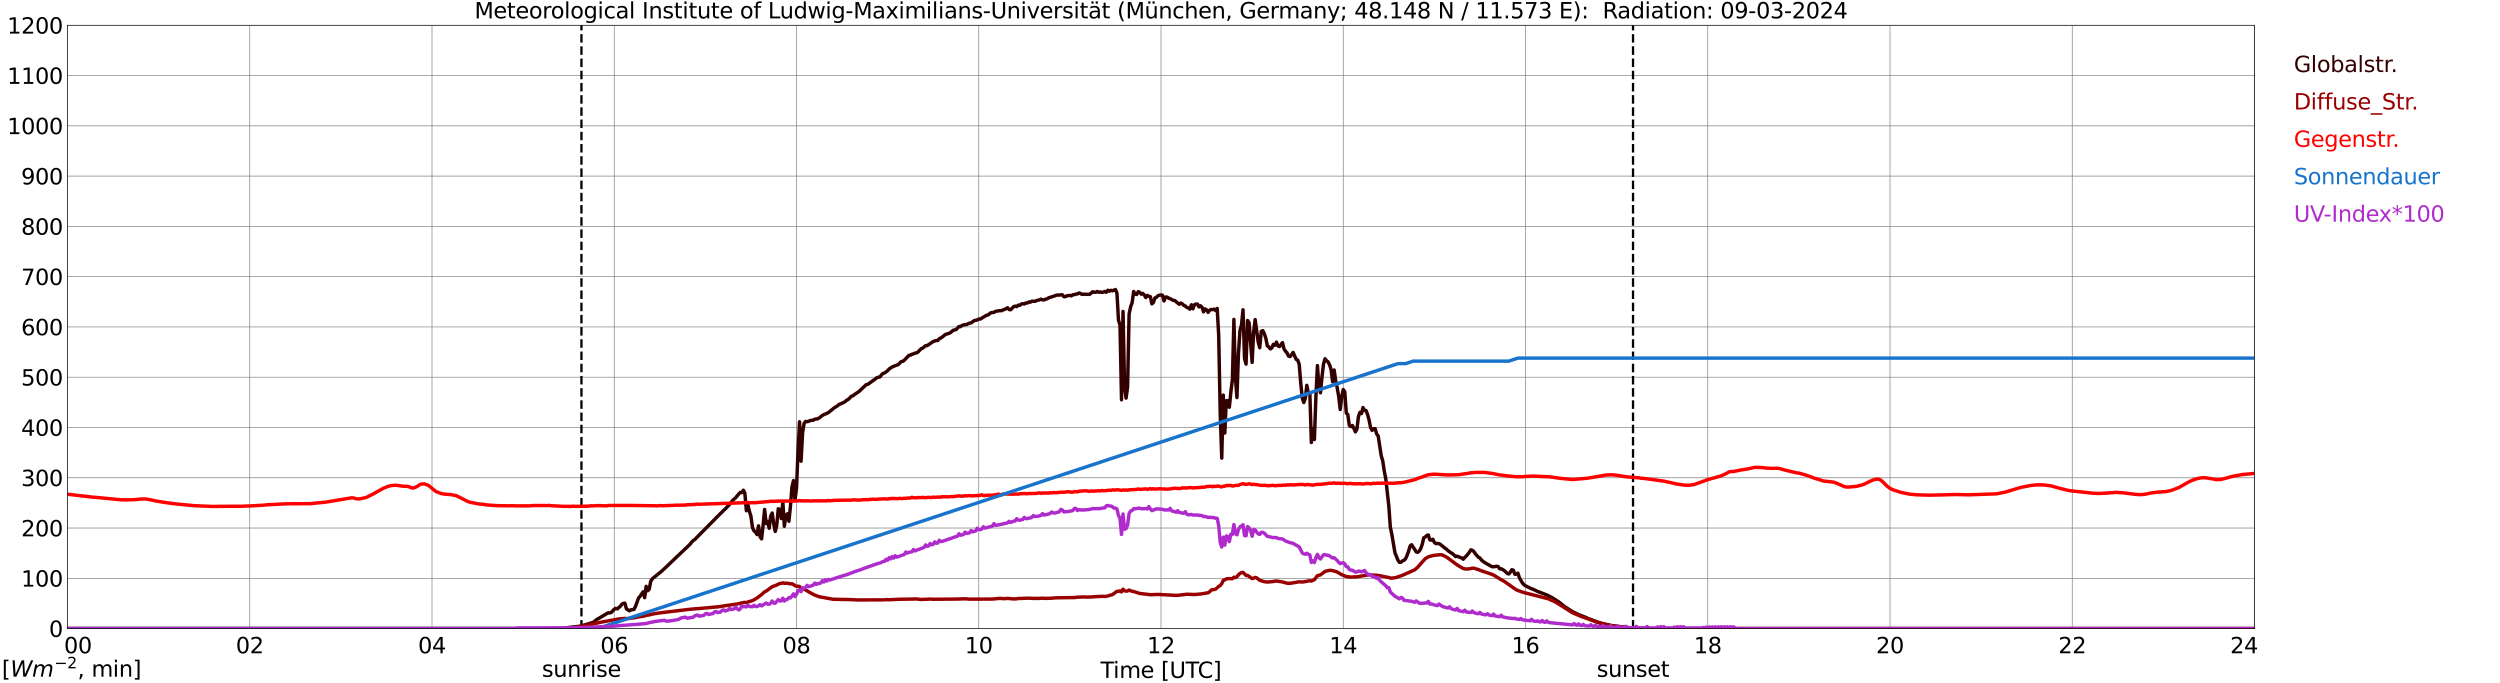 <?xml version="1.0" encoding="utf-8" standalone="no"?>
<!DOCTYPE svg PUBLIC "-//W3C//DTD SVG 1.1//EN"
  "http://www.w3.org/Graphics/SVG/1.1/DTD/svg11.dtd">
<svg xmlns:xlink="http://www.w3.org/1999/xlink" width="1085.4pt" height="296.64pt" viewBox="0 0 1085.4 296.64" xmlns="http://www.w3.org/2000/svg" version="1.1">
 <defs>
  <style type="text/css">*{stroke-linejoin: round; stroke-linecap: butt}</style>
 </defs>
 <g id="figure_1">
  <g id="patch_1">
   <path d="M 0 296.64 
L 1085.4 296.64 
L 1085.4 0 
L 0 0 
z
" style="fill: #ffffff"/>
  </g>
  <g id="axes_1">
   <g id="patch_2">
    <path d="M 29.306 272.909 
L 978.814 272.909 
L 978.814 10.976 
L 29.306 10.976 
z
" style="fill: #ffffff"/>
   </g>
   <g id="patch_3">
    <path d="M 978.814 272.909 
L 978.814 272.909 
L 978.814 10.976 
L 978.814 10.976 
z
" clip-path="url(#pdd718a220d)" style="fill: #d3d3d3; opacity: 0.25; stroke: #d3d3d3; stroke-linejoin: miter"/>
   </g>
   <g id="matplotlib.axis_1">
    <g id="xtick_1">
     <g id="line2d_1">
      <path d="M 29.306 272.909 
L 29.306 10.976 
" clip-path="url(#pdd718a220d)" style="fill: none; stroke: #808080; stroke-width: 0.3; stroke-linecap: square"/>
     </g>
     <g id="line2d_2"/>
     <g id="text_1">
      <!--    00 -->
      <g transform="translate(18.733 283.627) scale(0.095 -0.095)">
       <defs>
        <path id="DejaVuSans-20" transform="scale(0.016)"/>
        <path id="DejaVuSans-30" d="M 2034 4250 
Q 1547 4250 1301 3770 
Q 1056 3291 1056 2328 
Q 1056 1369 1301 889 
Q 1547 409 2034 409 
Q 2525 409 2770 889 
Q 3016 1369 3016 2328 
Q 3016 3291 2770 3770 
Q 2525 4250 2034 4250 
z
M 2034 4750 
Q 2819 4750 3233 4129 
Q 3647 3509 3647 2328 
Q 3647 1150 3233 529 
Q 2819 -91 2034 -91 
Q 1250 -91 836 529 
Q 422 1150 422 2328 
Q 422 3509 836 4129 
Q 1250 4750 2034 4750 
z
" transform="scale(0.016)"/>
       </defs>
       <use xlink:href="#DejaVuSans-20"/>
       <use xlink:href="#DejaVuSans-20" transform="translate(31.787 0)"/>
       <use xlink:href="#DejaVuSans-20" transform="translate(63.574 0)"/>
       <use xlink:href="#DejaVuSans-30" transform="translate(95.361 0)"/>
       <use xlink:href="#DejaVuSans-30" transform="translate(158.984 0)"/>
      </g>
     </g>
    </g>
    <g id="xtick_2">
     <g id="line2d_3">
      <path d="M 108.431 272.909 
L 108.431 10.976 
" clip-path="url(#pdd718a220d)" style="fill: none; stroke: #808080; stroke-width: 0.3; stroke-linecap: square"/>
     </g>
     <g id="line2d_4"/>
     <g id="text_2">
      <!-- 02 -->
      <g transform="translate(102.387 283.627) scale(0.095 -0.095)">
       <defs>
        <path id="DejaVuSans-32" d="M 1228 531 
L 3431 531 
L 3431 0 
L 469 0 
L 469 531 
Q 828 903 1448 1529 
Q 2069 2156 2228 2338 
Q 2531 2678 2651 2914 
Q 2772 3150 2772 3378 
Q 2772 3750 2511 3984 
Q 2250 4219 1831 4219 
Q 1534 4219 1204 4116 
Q 875 4013 500 3803 
L 500 4441 
Q 881 4594 1212 4672 
Q 1544 4750 1819 4750 
Q 2544 4750 2975 4387 
Q 3406 4025 3406 3419 
Q 3406 3131 3298 2873 
Q 3191 2616 2906 2266 
Q 2828 2175 2409 1742 
Q 1991 1309 1228 531 
z
" transform="scale(0.016)"/>
       </defs>
       <use xlink:href="#DejaVuSans-30"/>
       <use xlink:href="#DejaVuSans-32" transform="translate(63.623 0)"/>
      </g>
     </g>
    </g>
    <g id="xtick_3">
     <g id="line2d_5">
      <path d="M 187.557 272.909 
L 187.557 10.976 
" clip-path="url(#pdd718a220d)" style="fill: none; stroke: #808080; stroke-width: 0.3; stroke-linecap: square"/>
     </g>
     <g id="line2d_6"/>
     <g id="text_3">
      <!-- 04 -->
      <g transform="translate(181.513 283.627) scale(0.095 -0.095)">
       <defs>
        <path id="DejaVuSans-34" d="M 2419 4116 
L 825 1625 
L 2419 1625 
L 2419 4116 
z
M 2253 4666 
L 3047 4666 
L 3047 1625 
L 3713 1625 
L 3713 1100 
L 3047 1100 
L 3047 0 
L 2419 0 
L 2419 1100 
L 313 1100 
L 313 1709 
L 2253 4666 
z
" transform="scale(0.016)"/>
       </defs>
       <use xlink:href="#DejaVuSans-30"/>
       <use xlink:href="#DejaVuSans-34" transform="translate(63.623 0)"/>
      </g>
     </g>
    </g>
    <g id="xtick_4">
     <g id="line2d_7">
      <path d="M 266.683 272.909 
L 266.683 10.976 
" clip-path="url(#pdd718a220d)" style="fill: none; stroke: #808080; stroke-width: 0.3; stroke-linecap: square"/>
     </g>
     <g id="line2d_8"/>
     <g id="text_4">
      <!-- 06 -->
      <g transform="translate(260.638 283.627) scale(0.095 -0.095)">
       <defs>
        <path id="DejaVuSans-36" d="M 2113 2584 
Q 1688 2584 1439 2293 
Q 1191 2003 1191 1497 
Q 1191 994 1439 701 
Q 1688 409 2113 409 
Q 2538 409 2786 701 
Q 3034 994 3034 1497 
Q 3034 2003 2786 2293 
Q 2538 2584 2113 2584 
z
M 3366 4563 
L 3366 3988 
Q 3128 4100 2886 4159 
Q 2644 4219 2406 4219 
Q 1781 4219 1451 3797 
Q 1122 3375 1075 2522 
Q 1259 2794 1537 2939 
Q 1816 3084 2150 3084 
Q 2853 3084 3261 2657 
Q 3669 2231 3669 1497 
Q 3669 778 3244 343 
Q 2819 -91 2113 -91 
Q 1303 -91 875 529 
Q 447 1150 447 2328 
Q 447 3434 972 4092 
Q 1497 4750 2381 4750 
Q 2619 4750 2861 4703 
Q 3103 4656 3366 4563 
z
" transform="scale(0.016)"/>
       </defs>
       <use xlink:href="#DejaVuSans-30"/>
       <use xlink:href="#DejaVuSans-36" transform="translate(63.623 0)"/>
      </g>
     </g>
    </g>
    <g id="xtick_5">
     <g id="line2d_9">
      <path d="M 345.808 272.909 
L 345.808 10.976 
" clip-path="url(#pdd718a220d)" style="fill: none; stroke: #808080; stroke-width: 0.3; stroke-linecap: square"/>
     </g>
     <g id="line2d_10"/>
     <g id="text_5">
      <!-- 08 -->
      <g transform="translate(339.764 283.627) scale(0.095 -0.095)">
       <defs>
        <path id="DejaVuSans-38" d="M 2034 2216 
Q 1584 2216 1326 1975 
Q 1069 1734 1069 1313 
Q 1069 891 1326 650 
Q 1584 409 2034 409 
Q 2484 409 2743 651 
Q 3003 894 3003 1313 
Q 3003 1734 2745 1975 
Q 2488 2216 2034 2216 
z
M 1403 2484 
Q 997 2584 770 2862 
Q 544 3141 544 3541 
Q 544 4100 942 4425 
Q 1341 4750 2034 4750 
Q 2731 4750 3128 4425 
Q 3525 4100 3525 3541 
Q 3525 3141 3298 2862 
Q 3072 2584 2669 2484 
Q 3125 2378 3379 2068 
Q 3634 1759 3634 1313 
Q 3634 634 3220 271 
Q 2806 -91 2034 -91 
Q 1263 -91 848 271 
Q 434 634 434 1313 
Q 434 1759 690 2068 
Q 947 2378 1403 2484 
z
M 1172 3481 
Q 1172 3119 1398 2916 
Q 1625 2713 2034 2713 
Q 2441 2713 2670 2916 
Q 2900 3119 2900 3481 
Q 2900 3844 2670 4047 
Q 2441 4250 2034 4250 
Q 1625 4250 1398 4047 
Q 1172 3844 1172 3481 
z
" transform="scale(0.016)"/>
       </defs>
       <use xlink:href="#DejaVuSans-30"/>
       <use xlink:href="#DejaVuSans-38" transform="translate(63.623 0)"/>
      </g>
     </g>
    </g>
    <g id="xtick_6">
     <g id="line2d_11">
      <path d="M 424.934 272.909 
L 424.934 10.976 
" clip-path="url(#pdd718a220d)" style="fill: none; stroke: #808080; stroke-width: 0.3; stroke-linecap: square"/>
     </g>
     <g id="line2d_12"/>
     <g id="text_6">
      <!-- 10 -->
      <g transform="translate(418.89 283.627) scale(0.095 -0.095)">
       <defs>
        <path id="DejaVuSans-31" d="M 794 531 
L 1825 531 
L 1825 4091 
L 703 3866 
L 703 4441 
L 1819 4666 
L 2450 4666 
L 2450 531 
L 3481 531 
L 3481 0 
L 794 0 
L 794 531 
z
" transform="scale(0.016)"/>
       </defs>
       <use xlink:href="#DejaVuSans-31"/>
       <use xlink:href="#DejaVuSans-30" transform="translate(63.623 0)"/>
      </g>
     </g>
    </g>
    <g id="xtick_7">
     <g id="line2d_13">
      <path d="M 504.06 272.909 
L 504.06 10.976 
" clip-path="url(#pdd718a220d)" style="fill: none; stroke: #808080; stroke-width: 0.3; stroke-linecap: square"/>
     </g>
     <g id="line2d_14"/>
     <g id="text_7">
      <!-- 12 -->
      <g transform="translate(498.015 283.627) scale(0.095 -0.095)">
       <use xlink:href="#DejaVuSans-31"/>
       <use xlink:href="#DejaVuSans-32" transform="translate(63.623 0)"/>
      </g>
     </g>
    </g>
    <g id="xtick_8">
     <g id="line2d_15">
      <path d="M 583.185 272.909 
L 583.185 10.976 
" clip-path="url(#pdd718a220d)" style="fill: none; stroke: #808080; stroke-width: 0.3; stroke-linecap: square"/>
     </g>
     <g id="line2d_16"/>
     <g id="text_8">
      <!-- 14 -->
      <g transform="translate(577.141 283.627) scale(0.095 -0.095)">
       <use xlink:href="#DejaVuSans-31"/>
       <use xlink:href="#DejaVuSans-34" transform="translate(63.623 0)"/>
      </g>
     </g>
    </g>
    <g id="xtick_9">
     <g id="line2d_17">
      <path d="M 662.311 272.909 
L 662.311 10.976 
" clip-path="url(#pdd718a220d)" style="fill: none; stroke: #808080; stroke-width: 0.3; stroke-linecap: square"/>
     </g>
     <g id="line2d_18"/>
     <g id="text_9">
      <!-- 16 -->
      <g transform="translate(656.267 283.627) scale(0.095 -0.095)">
       <use xlink:href="#DejaVuSans-31"/>
       <use xlink:href="#DejaVuSans-36" transform="translate(63.623 0)"/>
      </g>
     </g>
    </g>
    <g id="xtick_10">
     <g id="line2d_19">
      <path d="M 741.437 272.909 
L 741.437 10.976 
" clip-path="url(#pdd718a220d)" style="fill: none; stroke: #808080; stroke-width: 0.3; stroke-linecap: square"/>
     </g>
     <g id="line2d_20"/>
     <g id="text_10">
      <!-- 18 -->
      <g transform="translate(735.392 283.627) scale(0.095 -0.095)">
       <use xlink:href="#DejaVuSans-31"/>
       <use xlink:href="#DejaVuSans-38" transform="translate(63.623 0)"/>
      </g>
     </g>
    </g>
    <g id="xtick_11">
     <g id="line2d_21">
      <path d="M 820.562 272.909 
L 820.562 10.976 
" clip-path="url(#pdd718a220d)" style="fill: none; stroke: #808080; stroke-width: 0.3; stroke-linecap: square"/>
     </g>
     <g id="line2d_22"/>
     <g id="text_11">
      <!-- 20 -->
      <g transform="translate(814.518 283.627) scale(0.095 -0.095)">
       <use xlink:href="#DejaVuSans-32"/>
       <use xlink:href="#DejaVuSans-30" transform="translate(63.623 0)"/>
      </g>
     </g>
    </g>
    <g id="xtick_12">
     <g id="line2d_23">
      <path d="M 899.688 272.909 
L 899.688 10.976 
" clip-path="url(#pdd718a220d)" style="fill: none; stroke: #808080; stroke-width: 0.3; stroke-linecap: square"/>
     </g>
     <g id="line2d_24"/>
     <g id="text_12">
      <!-- 22 -->
      <g transform="translate(893.644 283.627) scale(0.095 -0.095)">
       <use xlink:href="#DejaVuSans-32"/>
       <use xlink:href="#DejaVuSans-32" transform="translate(63.623 0)"/>
      </g>
     </g>
    </g>
    <g id="xtick_13">
     <g id="line2d_25">
      <path d="M 978.814 272.909 
L 978.814 10.976 
" clip-path="url(#pdd718a220d)" style="fill: none; stroke: #808080; stroke-width: 0.3; stroke-linecap: square"/>
     </g>
     <g id="line2d_26"/>
     <g id="text_13">
      <!-- 24    -->
      <g transform="translate(968.241 283.627) scale(0.095 -0.095)">
       <use xlink:href="#DejaVuSans-32"/>
       <use xlink:href="#DejaVuSans-34" transform="translate(63.623 0)"/>
       <use xlink:href="#DejaVuSans-20" transform="translate(127.246 0)"/>
       <use xlink:href="#DejaVuSans-20" transform="translate(159.033 0)"/>
       <use xlink:href="#DejaVuSans-20" transform="translate(190.82 0)"/>
      </g>
     </g>
    </g>
    <g id="text_14">
     <!-- Time [UTC] -->
     <g transform="translate(477.806 294.322) scale(0.095 -0.095)">
      <defs>
       <path id="DejaVuSans-54" d="M -19 4666 
L 3928 4666 
L 3928 4134 
L 2272 4134 
L 2272 0 
L 1638 0 
L 1638 4134 
L -19 4134 
L -19 4666 
z
" transform="scale(0.016)"/>
       <path id="DejaVuSans-69" d="M 603 3500 
L 1178 3500 
L 1178 0 
L 603 0 
L 603 3500 
z
M 603 4863 
L 1178 4863 
L 1178 4134 
L 603 4134 
L 603 4863 
z
" transform="scale(0.016)"/>
       <path id="DejaVuSans-6d" d="M 3328 2828 
Q 3544 3216 3844 3400 
Q 4144 3584 4550 3584 
Q 5097 3584 5394 3201 
Q 5691 2819 5691 2113 
L 5691 0 
L 5113 0 
L 5113 2094 
Q 5113 2597 4934 2840 
Q 4756 3084 4391 3084 
Q 3944 3084 3684 2787 
Q 3425 2491 3425 1978 
L 3425 0 
L 2847 0 
L 2847 2094 
Q 2847 2600 2669 2842 
Q 2491 3084 2119 3084 
Q 1678 3084 1418 2786 
Q 1159 2488 1159 1978 
L 1159 0 
L 581 0 
L 581 3500 
L 1159 3500 
L 1159 2956 
Q 1356 3278 1631 3431 
Q 1906 3584 2284 3584 
Q 2666 3584 2933 3390 
Q 3200 3197 3328 2828 
z
" transform="scale(0.016)"/>
       <path id="DejaVuSans-65" d="M 3597 1894 
L 3597 1613 
L 953 1613 
Q 991 1019 1311 708 
Q 1631 397 2203 397 
Q 2534 397 2845 478 
Q 3156 559 3463 722 
L 3463 178 
Q 3153 47 2828 -22 
Q 2503 -91 2169 -91 
Q 1331 -91 842 396 
Q 353 884 353 1716 
Q 353 2575 817 3079 
Q 1281 3584 2069 3584 
Q 2775 3584 3186 3129 
Q 3597 2675 3597 1894 
z
M 3022 2063 
Q 3016 2534 2758 2815 
Q 2500 3097 2075 3097 
Q 1594 3097 1305 2825 
Q 1016 2553 972 2059 
L 3022 2063 
z
" transform="scale(0.016)"/>
       <path id="DejaVuSans-5b" d="M 550 4863 
L 1875 4863 
L 1875 4416 
L 1125 4416 
L 1125 -397 
L 1875 -397 
L 1875 -844 
L 550 -844 
L 550 4863 
z
" transform="scale(0.016)"/>
       <path id="DejaVuSans-55" d="M 556 4666 
L 1191 4666 
L 1191 1831 
Q 1191 1081 1462 751 
Q 1734 422 2344 422 
Q 2950 422 3222 751 
Q 3494 1081 3494 1831 
L 3494 4666 
L 4128 4666 
L 4128 1753 
Q 4128 841 3676 375 
Q 3225 -91 2344 -91 
Q 1459 -91 1007 375 
Q 556 841 556 1753 
L 556 4666 
z
" transform="scale(0.016)"/>
       <path id="DejaVuSans-43" d="M 4122 4306 
L 4122 3641 
Q 3803 3938 3442 4084 
Q 3081 4231 2675 4231 
Q 1875 4231 1450 3742 
Q 1025 3253 1025 2328 
Q 1025 1406 1450 917 
Q 1875 428 2675 428 
Q 3081 428 3442 575 
Q 3803 722 4122 1019 
L 4122 359 
Q 3791 134 3420 21 
Q 3050 -91 2638 -91 
Q 1578 -91 968 557 
Q 359 1206 359 2328 
Q 359 3453 968 4101 
Q 1578 4750 2638 4750 
Q 3056 4750 3426 4639 
Q 3797 4528 4122 4306 
z
" transform="scale(0.016)"/>
       <path id="DejaVuSans-5d" d="M 1947 4863 
L 1947 -844 
L 622 -844 
L 622 -397 
L 1369 -397 
L 1369 4416 
L 622 4416 
L 622 4863 
L 1947 4863 
z
" transform="scale(0.016)"/>
      </defs>
      <use xlink:href="#DejaVuSans-54"/>
      <use xlink:href="#DejaVuSans-69" transform="translate(57.959 0)"/>
      <use xlink:href="#DejaVuSans-6d" transform="translate(85.742 0)"/>
      <use xlink:href="#DejaVuSans-65" transform="translate(183.154 0)"/>
      <use xlink:href="#DejaVuSans-20" transform="translate(244.678 0)"/>
      <use xlink:href="#DejaVuSans-5b" transform="translate(276.465 0)"/>
      <use xlink:href="#DejaVuSans-55" transform="translate(315.479 0)"/>
      <use xlink:href="#DejaVuSans-54" transform="translate(388.672 0)"/>
      <use xlink:href="#DejaVuSans-43" transform="translate(443.881 0)"/>
      <use xlink:href="#DejaVuSans-5d" transform="translate(513.705 0)"/>
     </g>
    </g>
   </g>
   <g id="matplotlib.axis_2">
    <g id="ytick_1">
     <g id="line2d_27">
      <path d="M 29.306 272.909 
L 978.814 272.909 
" clip-path="url(#pdd718a220d)" style="fill: none; stroke: #808080; stroke-width: 0.3; stroke-linecap: square"/>
     </g>
     <g id="line2d_28"/>
     <g id="text_15">
      <!-- 0 -->
      <g transform="translate(21.261 276.518) scale(0.095 -0.095)">
       <use xlink:href="#DejaVuSans-30"/>
      </g>
     </g>
    </g>
    <g id="ytick_2">
     <g id="line2d_29">
      <path d="M 29.306 251.081 
L 978.814 251.081 
" clip-path="url(#pdd718a220d)" style="fill: none; stroke: #808080; stroke-width: 0.3; stroke-linecap: square"/>
     </g>
     <g id="line2d_30"/>
     <g id="text_16">
      <!-- 100 -->
      <g transform="translate(9.173 254.69) scale(0.095 -0.095)">
       <use xlink:href="#DejaVuSans-31"/>
       <use xlink:href="#DejaVuSans-30" transform="translate(63.623 0)"/>
       <use xlink:href="#DejaVuSans-30" transform="translate(127.246 0)"/>
      </g>
     </g>
    </g>
    <g id="ytick_3">
     <g id="line2d_31">
      <path d="M 29.306 229.253 
L 978.814 229.253 
" clip-path="url(#pdd718a220d)" style="fill: none; stroke: #808080; stroke-width: 0.3; stroke-linecap: square"/>
     </g>
     <g id="line2d_32"/>
     <g id="text_17">
      <!-- 200 -->
      <g transform="translate(9.173 232.863) scale(0.095 -0.095)">
       <use xlink:href="#DejaVuSans-32"/>
       <use xlink:href="#DejaVuSans-30" transform="translate(63.623 0)"/>
       <use xlink:href="#DejaVuSans-30" transform="translate(127.246 0)"/>
      </g>
     </g>
    </g>
    <g id="ytick_4">
     <g id="line2d_33">
      <path d="M 29.306 207.426 
L 978.814 207.426 
" clip-path="url(#pdd718a220d)" style="fill: none; stroke: #808080; stroke-width: 0.3; stroke-linecap: square"/>
     </g>
     <g id="line2d_34"/>
     <g id="text_18">
      <!-- 300 -->
      <g transform="translate(9.173 211.035) scale(0.095 -0.095)">
       <defs>
        <path id="DejaVuSans-33" d="M 2597 2516 
Q 3050 2419 3304 2112 
Q 3559 1806 3559 1356 
Q 3559 666 3084 287 
Q 2609 -91 1734 -91 
Q 1441 -91 1130 -33 
Q 819 25 488 141 
L 488 750 
Q 750 597 1062 519 
Q 1375 441 1716 441 
Q 2309 441 2620 675 
Q 2931 909 2931 1356 
Q 2931 1769 2642 2001 
Q 2353 2234 1838 2234 
L 1294 2234 
L 1294 2753 
L 1863 2753 
Q 2328 2753 2575 2939 
Q 2822 3125 2822 3475 
Q 2822 3834 2567 4026 
Q 2313 4219 1838 4219 
Q 1578 4219 1281 4162 
Q 984 4106 628 3988 
L 628 4550 
Q 988 4650 1302 4700 
Q 1616 4750 1894 4750 
Q 2613 4750 3031 4423 
Q 3450 4097 3450 3541 
Q 3450 3153 3228 2886 
Q 3006 2619 2597 2516 
z
" transform="scale(0.016)"/>
       </defs>
       <use xlink:href="#DejaVuSans-33"/>
       <use xlink:href="#DejaVuSans-30" transform="translate(63.623 0)"/>
       <use xlink:href="#DejaVuSans-30" transform="translate(127.246 0)"/>
      </g>
     </g>
    </g>
    <g id="ytick_5">
     <g id="line2d_35">
      <path d="M 29.306 185.598 
L 978.814 185.598 
" clip-path="url(#pdd718a220d)" style="fill: none; stroke: #808080; stroke-width: 0.3; stroke-linecap: square"/>
     </g>
     <g id="line2d_36"/>
     <g id="text_19">
      <!-- 400 -->
      <g transform="translate(9.173 189.207) scale(0.095 -0.095)">
       <use xlink:href="#DejaVuSans-34"/>
       <use xlink:href="#DejaVuSans-30" transform="translate(63.623 0)"/>
       <use xlink:href="#DejaVuSans-30" transform="translate(127.246 0)"/>
      </g>
     </g>
    </g>
    <g id="ytick_6">
     <g id="line2d_37">
      <path d="M 29.306 163.77 
L 978.814 163.77 
" clip-path="url(#pdd718a220d)" style="fill: none; stroke: #808080; stroke-width: 0.3; stroke-linecap: square"/>
     </g>
     <g id="line2d_38"/>
     <g id="text_20">
      <!-- 500 -->
      <g transform="translate(9.173 167.379) scale(0.095 -0.095)">
       <defs>
        <path id="DejaVuSans-35" d="M 691 4666 
L 3169 4666 
L 3169 4134 
L 1269 4134 
L 1269 2991 
Q 1406 3038 1543 3061 
Q 1681 3084 1819 3084 
Q 2600 3084 3056 2656 
Q 3513 2228 3513 1497 
Q 3513 744 3044 326 
Q 2575 -91 1722 -91 
Q 1428 -91 1123 -41 
Q 819 9 494 109 
L 494 744 
Q 775 591 1075 516 
Q 1375 441 1709 441 
Q 2250 441 2565 725 
Q 2881 1009 2881 1497 
Q 2881 1984 2565 2268 
Q 2250 2553 1709 2553 
Q 1456 2553 1204 2497 
Q 953 2441 691 2322 
L 691 4666 
z
" transform="scale(0.016)"/>
       </defs>
       <use xlink:href="#DejaVuSans-35"/>
       <use xlink:href="#DejaVuSans-30" transform="translate(63.623 0)"/>
       <use xlink:href="#DejaVuSans-30" transform="translate(127.246 0)"/>
      </g>
     </g>
    </g>
    <g id="ytick_7">
     <g id="line2d_39">
      <path d="M 29.306 141.942 
L 978.814 141.942 
" clip-path="url(#pdd718a220d)" style="fill: none; stroke: #808080; stroke-width: 0.3; stroke-linecap: square"/>
     </g>
     <g id="line2d_40"/>
     <g id="text_21">
      <!-- 600 -->
      <g transform="translate(9.173 145.551) scale(0.095 -0.095)">
       <use xlink:href="#DejaVuSans-36"/>
       <use xlink:href="#DejaVuSans-30" transform="translate(63.623 0)"/>
       <use xlink:href="#DejaVuSans-30" transform="translate(127.246 0)"/>
      </g>
     </g>
    </g>
    <g id="ytick_8">
     <g id="line2d_41">
      <path d="M 29.306 120.114 
L 978.814 120.114 
" clip-path="url(#pdd718a220d)" style="fill: none; stroke: #808080; stroke-width: 0.3; stroke-linecap: square"/>
     </g>
     <g id="line2d_42"/>
     <g id="text_22">
      <!-- 700 -->
      <g transform="translate(9.173 123.724) scale(0.095 -0.095)">
       <defs>
        <path id="DejaVuSans-37" d="M 525 4666 
L 3525 4666 
L 3525 4397 
L 1831 0 
L 1172 0 
L 2766 4134 
L 525 4134 
L 525 4666 
z
" transform="scale(0.016)"/>
       </defs>
       <use xlink:href="#DejaVuSans-37"/>
       <use xlink:href="#DejaVuSans-30" transform="translate(63.623 0)"/>
       <use xlink:href="#DejaVuSans-30" transform="translate(127.246 0)"/>
      </g>
     </g>
    </g>
    <g id="ytick_9">
     <g id="line2d_43">
      <path d="M 29.306 98.287 
L 978.814 98.287 
" clip-path="url(#pdd718a220d)" style="fill: none; stroke: #808080; stroke-width: 0.3; stroke-linecap: square"/>
     </g>
     <g id="line2d_44"/>
     <g id="text_23">
      <!-- 800 -->
      <g transform="translate(9.173 101.896) scale(0.095 -0.095)">
       <use xlink:href="#DejaVuSans-38"/>
       <use xlink:href="#DejaVuSans-30" transform="translate(63.623 0)"/>
       <use xlink:href="#DejaVuSans-30" transform="translate(127.246 0)"/>
      </g>
     </g>
    </g>
    <g id="ytick_10">
     <g id="line2d_45">
      <path d="M 29.306 76.459 
L 978.814 76.459 
" clip-path="url(#pdd718a220d)" style="fill: none; stroke: #808080; stroke-width: 0.3; stroke-linecap: square"/>
     </g>
     <g id="line2d_46"/>
     <g id="text_24">
      <!-- 900 -->
      <g transform="translate(9.173 80.068) scale(0.095 -0.095)">
       <defs>
        <path id="DejaVuSans-39" d="M 703 97 
L 703 672 
Q 941 559 1184 500 
Q 1428 441 1663 441 
Q 2288 441 2617 861 
Q 2947 1281 2994 2138 
Q 2813 1869 2534 1725 
Q 2256 1581 1919 1581 
Q 1219 1581 811 2004 
Q 403 2428 403 3163 
Q 403 3881 828 4315 
Q 1253 4750 1959 4750 
Q 2769 4750 3195 4129 
Q 3622 3509 3622 2328 
Q 3622 1225 3098 567 
Q 2575 -91 1691 -91 
Q 1453 -91 1209 -44 
Q 966 3 703 97 
z
M 1959 2075 
Q 2384 2075 2632 2365 
Q 2881 2656 2881 3163 
Q 2881 3666 2632 3958 
Q 2384 4250 1959 4250 
Q 1534 4250 1286 3958 
Q 1038 3666 1038 3163 
Q 1038 2656 1286 2365 
Q 1534 2075 1959 2075 
z
" transform="scale(0.016)"/>
       </defs>
       <use xlink:href="#DejaVuSans-39"/>
       <use xlink:href="#DejaVuSans-30" transform="translate(63.623 0)"/>
       <use xlink:href="#DejaVuSans-30" transform="translate(127.246 0)"/>
      </g>
     </g>
    </g>
    <g id="ytick_11">
     <g id="line2d_47">
      <path d="M 29.306 54.631 
L 978.814 54.631 
" clip-path="url(#pdd718a220d)" style="fill: none; stroke: #808080; stroke-width: 0.3; stroke-linecap: square"/>
     </g>
     <g id="line2d_48"/>
     <g id="text_25">
      <!-- 1000 -->
      <g transform="translate(3.128 58.24) scale(0.095 -0.095)">
       <use xlink:href="#DejaVuSans-31"/>
       <use xlink:href="#DejaVuSans-30" transform="translate(63.623 0)"/>
       <use xlink:href="#DejaVuSans-30" transform="translate(127.246 0)"/>
       <use xlink:href="#DejaVuSans-30" transform="translate(190.869 0)"/>
      </g>
     </g>
    </g>
    <g id="ytick_12">
     <g id="line2d_49">
      <path d="M 29.306 32.803 
L 978.814 32.803 
" clip-path="url(#pdd718a220d)" style="fill: none; stroke: #808080; stroke-width: 0.3; stroke-linecap: square"/>
     </g>
     <g id="line2d_50"/>
     <g id="text_26">
      <!-- 1100 -->
      <g transform="translate(3.128 36.413) scale(0.095 -0.095)">
       <use xlink:href="#DejaVuSans-31"/>
       <use xlink:href="#DejaVuSans-31" transform="translate(63.623 0)"/>
       <use xlink:href="#DejaVuSans-30" transform="translate(127.246 0)"/>
       <use xlink:href="#DejaVuSans-30" transform="translate(190.869 0)"/>
      </g>
     </g>
    </g>
    <g id="ytick_13">
     <g id="line2d_51">
      <path d="M 29.306 10.976 
L 978.814 10.976 
" clip-path="url(#pdd718a220d)" style="fill: none; stroke: #808080; stroke-width: 0.3; stroke-linecap: square"/>
     </g>
     <g id="line2d_52"/>
     <g id="text_27">
      <!-- 1200 -->
      <g transform="translate(3.128 14.585) scale(0.095 -0.095)">
       <use xlink:href="#DejaVuSans-31"/>
       <use xlink:href="#DejaVuSans-32" transform="translate(63.623 0)"/>
       <use xlink:href="#DejaVuSans-30" transform="translate(127.246 0)"/>
       <use xlink:href="#DejaVuSans-30" transform="translate(190.869 0)"/>
      </g>
     </g>
    </g>
   </g>
   <g id="line2d_53">
    <path d="M 252.44 272.909 
L 252.44 10.976 
" clip-path="url(#pdd718a220d)" style="fill: none; stroke-dasharray: 3.7,1.6; stroke-dashoffset: 0; stroke: #000000"/>
   </g>
   <g id="line2d_54">
    <path d="M 708.995 272.909 
L 708.995 10.976 
" clip-path="url(#pdd718a220d)" style="fill: none; stroke-dasharray: 3.7,1.6; stroke-dashoffset: 0; stroke: #000000"/>
   </g>
   <g id="line2d_55">
    <path d="M 29.306 272.909 
L 244.923 272.909 
L 245.583 272.579 
L 247.561 272.376 
L 248.88 272.241 
L 250.198 272.073 
L 252.176 271.82 
L 256.133 270.639 
L 257.451 270.215 
L 258.111 269.794 
L 258.77 269.17 
L 260.748 268.004 
L 264.045 266.046 
L 264.705 266.131 
L 265.364 265.928 
L 266.683 264.494 
L 267.342 264.138 
L 268.002 264.359 
L 269.32 263.226 
L 269.98 262.333 
L 270.639 261.945 
L 271.298 261.892 
L 271.958 264.341 
L 273.277 265.201 
L 273.936 264.763 
L 275.255 264.577 
L 275.914 263.243 
L 277.233 259.631 
L 277.892 258.889 
L 279.211 256.946 
L 279.87 259.48 
L 280.53 254.567 
L 281.189 256.492 
L 281.849 255.833 
L 282.508 252.439 
L 283.167 251.308 
L 287.124 248.102 
L 288.442 246.903 
L 299.652 236.234 
L 300.311 235.339 
L 300.971 234.68 
L 301.63 234.258 
L 312.839 222.897 
L 313.499 222.306 
L 314.158 221.563 
L 314.818 221.039 
L 316.796 218.931 
L 318.114 217.224 
L 319.433 216.043 
L 320.752 214.439 
L 321.411 213.764 
L 322.071 213.882 
L 322.73 212.837 
L 323.39 214.135 
L 324.049 221.749 
L 324.708 219.184 
L 325.368 222.02 
L 326.027 224.181 
L 326.686 229.024 
L 327.346 230.478 
L 328.005 230.967 
L 328.665 232.08 
L 329.324 228.299 
L 329.983 232.992 
L 330.643 233.955 
L 331.302 228.114 
L 331.961 221.175 
L 332.621 227.304 
L 333.28 226.374 
L 333.94 229.345 
L 334.599 224.078 
L 335.258 222.744 
L 335.918 227.404 
L 336.577 230.731 
L 337.236 228.046 
L 337.896 220.871 
L 338.555 221.192 
L 339.215 225.143 
L 339.874 217.85 
L 340.533 228.502 
L 341.193 223.692 
L 341.852 223.065 
L 342.512 226.324 
L 343.171 219.876 
L 343.83 211.503 
L 344.49 208.665 
L 345.149 217.073 
L 345.808 212.06 
L 346.468 195.92 
L 347.127 183.107 
L 347.787 200.242 
L 348.446 187.903 
L 349.105 183.799 
L 349.765 182.972 
L 350.424 183.074 
L 351.083 182.922 
L 351.743 182.568 
L 353.062 182.433 
L 353.721 182.009 
L 355.04 181.808 
L 355.699 181.435 
L 357.018 180.372 
L 357.677 180.019 
L 358.996 179.462 
L 359.655 179.124 
L 362.293 176.995 
L 363.612 176.203 
L 364.271 175.596 
L 365.59 175.072 
L 366.909 174.413 
L 367.568 173.756 
L 368.227 173.451 
L 368.887 172.861 
L 369.546 172.067 
L 370.206 171.881 
L 371.524 170.901 
L 372.843 170.059 
L 376.14 166.935 
L 376.799 166.867 
L 380.096 164.471 
L 380.756 163.947 
L 382.074 163.626 
L 382.734 162.716 
L 383.393 162.089 
L 384.053 161.939 
L 385.371 160.941 
L 386.031 160.182 
L 387.349 159.322 
L 388.668 158.765 
L 389.987 158.291 
L 391.306 156.958 
L 391.965 156.89 
L 392.624 156.383 
L 394.603 154.29 
L 395.262 154.207 
L 395.921 153.819 
L 396.581 153.633 
L 397.24 153.312 
L 397.899 153.227 
L 398.559 152.839 
L 399.878 151.422 
L 400.537 151.202 
L 401.856 150.071 
L 402.515 150.071 
L 405.153 148.281 
L 406.471 147.807 
L 407.131 147.842 
L 407.79 147.048 
L 408.45 146.744 
L 409.109 146.306 
L 410.428 145.225 
L 411.746 144.804 
L 412.406 144.551 
L 413.065 144.094 
L 413.725 143.435 
L 415.043 143.099 
L 416.362 141.765 
L 417.022 141.816 
L 417.681 141.274 
L 419 140.921 
L 419.659 140.938 
L 420.318 140.532 
L 420.978 140.279 
L 421.637 140.161 
L 422.956 139.216 
L 424.275 138.928 
L 424.934 138.507 
L 425.593 138.541 
L 428.231 136.887 
L 428.89 136.802 
L 430.209 135.754 
L 431.528 135.636 
L 432.187 135.18 
L 434.165 134.861 
L 434.825 134.912 
L 435.484 134.54 
L 436.144 134.353 
L 437.462 133.611 
L 438.122 134.388 
L 438.781 134.473 
L 440.1 133.139 
L 440.759 132.901 
L 441.419 133.122 
L 442.078 132.48 
L 442.737 132.565 
L 443.397 131.991 
L 444.056 131.873 
L 444.716 131.974 
L 445.375 131.552 
L 446.034 131.552 
L 446.694 131.113 
L 447.353 131.181 
L 448.012 130.74 
L 449.331 130.843 
L 449.991 130.504 
L 451.309 130.184 
L 451.969 129.88 
L 452.628 130.184 
L 453.287 130.219 
L 453.947 129.898 
L 454.606 129.745 
L 455.266 129.306 
L 457.244 128.664 
L 457.903 128.479 
L 458.563 128.175 
L 459.222 128.09 
L 459.881 128.141 
L 460.541 127.99 
L 461.2 127.972 
L 461.859 128.767 
L 462.519 128.832 
L 463.178 128.429 
L 464.497 128.261 
L 465.156 128.446 
L 465.816 127.972 
L 466.475 127.922 
L 467.134 127.669 
L 467.794 127.634 
L 468.453 127.195 
L 469.113 127.416 
L 469.772 127.82 
L 470.431 127.719 
L 473.069 127.804 
L 474.388 126.674 
L 475.047 126.875 
L 475.706 126.909 
L 476.366 126.538 
L 477.025 126.909 
L 477.685 126.739 
L 478.344 126.942 
L 479.003 126.824 
L 479.663 126.554 
L 480.322 126.892 
L 480.981 126.015 
L 481.641 126.403 
L 482.3 126.047 
L 482.96 126.268 
L 484.278 125.711 
L 484.938 127.281 
L 485.597 138.963 
L 486.256 141.124 
L 486.916 173.568 
L 487.575 135.215 
L 488.235 167.677 
L 488.894 172.844 
L 489.553 167.998 
L 490.213 136.346 
L 490.872 133.189 
L 491.532 131.399 
L 492.191 126.554 
L 492.85 127.737 
L 493.51 127.837 
L 494.169 126.639 
L 494.828 126.875 
L 495.488 127.737 
L 496.147 127.398 
L 496.807 128.073 
L 497.466 129.188 
L 498.125 128.243 
L 498.785 128.647 
L 499.444 128.817 
L 500.103 131.906 
L 500.763 131.332 
L 501.422 129.356 
L 502.082 129.088 
L 502.741 128.411 
L 503.4 128.158 
L 504.06 128.09 
L 504.719 128.175 
L 505.379 130.673 
L 506.038 128.968 
L 506.697 128.985 
L 507.357 129.424 
L 508.016 129.644 
L 509.335 130.404 
L 509.994 130.454 
L 511.972 132.109 
L 512.632 131.568 
L 513.291 131.906 
L 513.95 132.58 
L 514.61 132.851 
L 515.269 133.493 
L 515.929 133.678 
L 516.588 134.22 
L 517.247 132.327 
L 517.907 134.067 
L 518.566 132.312 
L 519.226 132.041 
L 519.885 132.006 
L 520.544 133.257 
L 521.204 132.751 
L 521.863 133.357 
L 522.522 135.4 
L 523.182 134.117 
L 523.841 134.506 
L 524.501 135.621 
L 525.16 134.726 
L 525.819 134.337 
L 526.479 134.455 
L 527.138 134.202 
L 527.797 134.826 
L 528.457 133.931 
L 529.116 145.664 
L 529.776 179.883 
L 530.435 198.908 
L 531.094 171.543 
L 531.754 188.003 
L 532.413 173.992 
L 533.073 173.992 
L 533.732 176.81 
L 534.391 170.194 
L 535.051 164.859 
L 535.71 138.675 
L 536.369 164.032 
L 537.029 172.591 
L 537.688 153.515 
L 538.348 143.52 
L 539.007 141.106 
L 539.666 134.506 
L 540.326 155.674 
L 540.985 158.073 
L 541.644 139.148 
L 542.304 140.144 
L 543.623 157.346 
L 544.282 143.959 
L 544.941 138.76 
L 546.26 148.501 
L 546.919 150.966 
L 547.579 143.874 
L 548.238 143.538 
L 548.898 144.821 
L 549.557 146.779 
L 550.216 150.171 
L 550.876 150.61 
L 551.535 151.472 
L 552.195 151.034 
L 552.854 149.497 
L 553.513 149.885 
L 554.173 148.534 
L 554.832 150.171 
L 555.491 150.475 
L 556.81 148.755 
L 557.47 151.505 
L 558.129 152.5 
L 558.788 153.21 
L 559.448 154.629 
L 560.107 154.781 
L 560.766 154.004 
L 561.426 153.009 
L 562.745 156.012 
L 563.404 156.351 
L 564.063 158.141 
L 564.723 166.261 
L 565.382 172.743 
L 566.042 174.752 
L 566.701 172.997 
L 567.36 167.306 
L 568.02 170.716 
L 568.679 170.582 
L 569.338 192.122 
L 569.998 186.028 
L 570.657 190.806 
L 571.317 172.067 
L 571.976 158.73 
L 572.635 167.983 
L 573.295 170.53 
L 573.954 163.593 
L 574.613 158.073 
L 575.273 155.759 
L 575.932 156.604 
L 576.592 157.11 
L 577.251 158.394 
L 577.91 160.452 
L 578.57 165.769 
L 579.229 160.638 
L 579.889 165.195 
L 580.548 168.286 
L 581.207 172.102 
L 581.867 177.79 
L 582.526 172.134 
L 583.185 169.146 
L 583.845 170.091 
L 584.504 179.309 
L 585.164 179.968 
L 585.823 184.694 
L 586.482 185.235 
L 587.142 184.744 
L 587.801 185.96 
L 588.46 187.497 
L 589.12 186.298 
L 589.779 180.863 
L 590.439 179.006 
L 591.098 179.545 
L 591.757 176.945 
L 592.417 178.179 
L 593.076 178.229 
L 593.736 179.933 
L 594.395 182.348 
L 595.054 185.674 
L 595.714 186.855 
L 596.373 186.13 
L 597.032 186.113 
L 597.692 188.409 
L 598.351 189.304 
L 599.67 197.845 
L 600.329 200.074 
L 600.989 204.531 
L 601.648 207.856 
L 602.967 219.673 
L 603.626 228.891 
L 604.286 232.03 
L 605.604 239.864 
L 606.923 243.188 
L 607.582 244.133 
L 608.242 244.101 
L 608.901 243.526 
L 609.561 243.273 
L 610.22 242.614 
L 610.879 241.197 
L 611.539 239.322 
L 612.198 237.079 
L 612.858 236.504 
L 614.176 238.48 
L 614.836 239.593 
L 615.495 239.796 
L 616.154 239.305 
L 616.814 238.192 
L 617.473 236.334 
L 618.133 233.481 
L 618.792 233.16 
L 619.451 232.486 
L 620.111 232.266 
L 620.77 234.359 
L 621.429 234.512 
L 622.089 234.123 
L 622.748 235.507 
L 623.408 236.013 
L 624.067 235.946 
L 624.726 236.031 
L 625.386 236.369 
L 627.364 238.006 
L 628.023 238.427 
L 628.683 239.104 
L 630.001 240.032 
L 630.661 240.385 
L 631.98 241.651 
L 632.639 241.466 
L 633.958 242.04 
L 634.617 242.21 
L 635.276 242.8 
L 635.936 242.007 
L 636.595 241.416 
L 637.914 239.829 
L 638.573 238.716 
L 639.233 238.919 
L 639.892 239.44 
L 640.552 240.453 
L 641.87 241.94 
L 642.53 242.278 
L 643.189 243.155 
L 644.508 244.201 
L 647.805 246.058 
L 648.464 246.058 
L 649.783 245.84 
L 650.442 245.991 
L 651.102 246.971 
L 651.761 246.918 
L 653.08 247.696 
L 654.399 248.929 
L 655.058 249.199 
L 655.717 248.44 
L 656.377 247.342 
L 657.036 247.578 
L 657.695 249.317 
L 658.355 249.3 
L 659.014 248.844 
L 659.674 250.869 
L 660.992 253.133 
L 661.652 253.858 
L 662.311 254.331 
L 664.949 255.63 
L 665.608 255.833 
L 667.586 256.778 
L 671.542 258.297 
L 672.861 258.939 
L 674.18 259.681 
L 676.817 261.371 
L 679.455 263.464 
L 682.752 265.557 
L 685.389 266.856 
L 688.027 267.853 
L 689.346 268.478 
L 694.621 270.418 
L 696.599 270.942 
L 700.555 271.752 
L 704.511 272.276 
L 709.786 272.732 
L 715.062 272.909 
L 978.154 272.909 
L 978.154 272.909 
" clip-path="url(#pdd718a220d)" style="fill: none; stroke: #330000; stroke-width: 1.5; stroke-linecap: square"/>
   </g>
   <g id="line2d_56">
    <path d="M 29.306 272.909 
L 244.923 272.909 
L 245.583 272.64 
L 247.561 272.472 
L 249.539 272.304 
L 250.858 272.095 
L 251.517 272.095 
L 258.111 270.75 
L 260.748 270.163 
L 268.661 268.735 
L 271.298 268.484 
L 271.958 268.609 
L 273.936 268.399 
L 275.914 268.148 
L 277.233 267.812 
L 277.892 267.771 
L 279.211 267.517 
L 279.87 267.434 
L 280.53 267.098 
L 281.189 267.098 
L 283.827 266.511 
L 286.464 266.092 
L 298.992 264.579 
L 301.63 264.328 
L 302.949 264.243 
L 306.905 263.909 
L 309.543 263.656 
L 312.18 263.405 
L 314.818 262.986 
L 320.093 262.228 
L 322.071 261.768 
L 323.39 261.515 
L 324.049 261.6 
L 325.368 261.137 
L 326.027 261.013 
L 327.346 260.423 
L 328.665 259.627 
L 329.983 258.62 
L 330.643 258.158 
L 331.961 256.94 
L 332.621 256.647 
L 335.258 254.715 
L 336.577 254.255 
L 338.555 253.329 
L 339.215 253.288 
L 339.874 253.037 
L 340.533 253.246 
L 341.852 253.205 
L 343.171 253.497 
L 343.83 253.456 
L 344.49 253.751 
L 345.149 254.296 
L 345.808 254.547 
L 346.468 254.506 
L 347.127 254.632 
L 347.787 255.346 
L 349.105 255.765 
L 351.743 257.317 
L 353.721 258.367 
L 355.699 259.081 
L 361.634 260.172 
L 365.59 260.257 
L 366.909 260.257 
L 369.546 260.34 
L 372.184 260.467 
L 373.502 260.467 
L 384.053 260.423 
L 384.712 260.34 
L 386.031 260.382 
L 390.646 260.172 
L 396.581 260.089 
L 397.24 260.004 
L 399.878 260.257 
L 402.515 260.172 
L 403.834 260.089 
L 405.153 260.172 
L 415.703 260.089 
L 419 259.963 
L 420.978 260.131 
L 430.869 260.089 
L 433.506 259.836 
L 434.825 259.836 
L 436.144 259.921 
L 437.462 259.795 
L 440.1 260.046 
L 441.419 259.963 
L 442.737 259.795 
L 443.397 259.836 
L 444.716 259.753 
L 446.694 259.712 
L 448.672 259.795 
L 449.991 259.795 
L 451.309 259.795 
L 452.628 259.712 
L 453.947 259.795 
L 456.584 259.712 
L 458.563 259.544 
L 464.497 259.459 
L 465.816 259.459 
L 466.475 259.459 
L 467.134 259.332 
L 468.453 259.249 
L 470.431 259.166 
L 472.409 259.249 
L 473.069 259.166 
L 473.728 259.208 
L 475.706 259.039 
L 478.344 258.913 
L 479.663 258.954 
L 480.322 258.913 
L 482.96 258.158 
L 484.938 256.73 
L 485.597 256.73 
L 486.256 256.562 
L 486.916 256.983 
L 487.575 255.807 
L 488.235 256.521 
L 488.894 256.647 
L 489.553 256.603 
L 490.213 256.184 
L 491.532 256.73 
L 492.191 256.815 
L 494.828 257.653 
L 499.444 258.199 
L 502.741 258.075 
L 510.654 258.494 
L 511.972 258.409 
L 515.269 257.99 
L 518.566 258.116 
L 521.204 257.907 
L 524.501 257.361 
L 525.16 256.94 
L 525.819 256.226 
L 526.479 255.975 
L 527.138 255.975 
L 527.797 255.765 
L 529.116 254.589 
L 529.776 254.211 
L 530.435 253.414 
L 531.094 251.945 
L 531.754 251.777 
L 532.413 251.315 
L 533.732 251.19 
L 534.391 251.273 
L 535.051 251.232 
L 535.71 250.601 
L 536.369 250.769 
L 537.029 250.391 
L 537.688 249.553 
L 538.348 248.964 
L 539.007 248.63 
L 539.666 248.503 
L 540.985 249.846 
L 541.644 249.804 
L 543.623 251.19 
L 544.282 251.022 
L 544.941 250.686 
L 545.601 250.896 
L 546.919 251.945 
L 548.898 252.533 
L 550.216 252.701 
L 552.195 252.533 
L 554.173 252.238 
L 556.81 252.659 
L 558.788 253.205 
L 560.107 253.246 
L 562.745 252.827 
L 564.063 252.574 
L 565.382 252.701 
L 566.701 252.491 
L 568.02 252.238 
L 568.679 252.113 
L 569.338 252.282 
L 570.657 251.651 
L 571.976 249.931 
L 573.295 249.595 
L 575.273 248.084 
L 576.592 247.748 
L 577.251 247.621 
L 577.91 247.621 
L 579.889 248.084 
L 580.548 248.335 
L 582.526 249.509 
L 584.504 250.308 
L 586.482 250.559 
L 587.801 250.476 
L 589.12 250.435 
L 593.736 249.636 
L 594.395 249.553 
L 595.714 249.678 
L 597.692 249.763 
L 599.011 249.931 
L 600.989 250.35 
L 602.967 250.727 
L 603.626 250.981 
L 604.945 250.937 
L 606.264 250.686 
L 608.901 249.763 
L 614.176 247.412 
L 615.495 246.279 
L 617.473 244.011 
L 618.792 242.583 
L 620.111 241.745 
L 622.089 241.2 
L 623.408 241.032 
L 625.386 240.822 
L 626.045 240.905 
L 627.364 241.492 
L 628.683 242.332 
L 632.639 245.27 
L 635.276 246.825 
L 636.595 247.076 
L 637.914 246.949 
L 639.233 246.698 
L 639.892 246.698 
L 641.87 247.285 
L 643.189 247.831 
L 647.805 249.385 
L 648.464 249.678 
L 651.761 251.692 
L 653.08 252.406 
L 658.355 256.101 
L 659.674 256.603 
L 661.652 257.276 
L 672.202 259.963 
L 675.499 261.473 
L 682.752 266.048 
L 686.708 267.729 
L 689.346 268.652 
L 693.961 270.331 
L 699.236 271.59 
L 707.149 272.514 
L 712.424 272.765 
L 715.062 272.85 
L 716.38 272.909 
L 978.154 272.909 
L 978.154 272.909 
" clip-path="url(#pdd718a220d)" style="fill: none; stroke: #990000; stroke-width: 1.5; stroke-linecap: square"/>
   </g>
   <g id="line2d_57">
    <path d="M 29.306 214.557 
L 31.943 214.884 
L 37.878 215.559 
L 39.856 215.81 
L 41.834 215.958 
L 53.043 217.032 
L 53.703 216.982 
L 55.022 217.025 
L 58.319 216.94 
L 61.615 216.624 
L 63.594 216.667 
L 65.572 217.045 
L 66.89 217.34 
L 70.847 218.043 
L 72.825 218.326 
L 76.781 218.817 
L 84.034 219.525 
L 91.947 219.867 
L 93.266 219.876 
L 95.244 219.824 
L 105.135 219.797 
L 106.453 219.71 
L 108.431 219.664 
L 114.366 219.339 
L 115.685 219.18 
L 124.257 218.724 
L 134.807 218.667 
L 141.4 218.008 
L 152.61 216.133 
L 153.269 216.144 
L 154.588 216.528 
L 155.907 216.643 
L 158.544 216.082 
L 159.204 215.888 
L 161.841 214.557 
L 166.457 211.97 
L 168.435 211.2 
L 169.754 210.824 
L 171.732 210.665 
L 173.71 210.905 
L 175.029 211.114 
L 177.007 211.154 
L 178.985 211.887 
L 179.645 211.843 
L 180.963 211.276 
L 182.282 210.396 
L 182.941 210.147 
L 184.26 210.08 
L 185.579 210.56 
L 186.238 210.9 
L 188.876 213.109 
L 189.535 213.529 
L 190.195 213.721 
L 191.513 214.279 
L 193.492 214.589 
L 195.47 214.703 
L 196.788 214.96 
L 198.107 215.198 
L 201.404 216.857 
L 202.723 217.567 
L 204.042 218.045 
L 207.998 218.813 
L 209.317 218.9 
L 211.295 219.21 
L 212.614 219.315 
L 215.91 219.536 
L 217.229 219.553 
L 220.526 219.588 
L 222.504 219.577 
L 224.482 219.638 
L 230.417 219.61 
L 231.076 219.496 
L 232.395 219.481 
L 237.67 219.496 
L 238.329 219.413 
L 238.989 219.546 
L 241.626 219.675 
L 244.264 219.817 
L 247.561 219.863 
L 248.88 219.773 
L 250.198 219.841 
L 255.473 219.754 
L 256.792 219.564 
L 257.451 219.629 
L 259.43 219.507 
L 263.386 219.619 
L 264.045 219.468 
L 271.298 219.453 
L 273.277 219.44 
L 284.486 219.581 
L 285.145 219.651 
L 286.464 219.516 
L 287.783 219.564 
L 291.739 219.422 
L 292.399 219.442 
L 293.058 219.341 
L 294.377 219.35 
L 297.674 219.267 
L 298.333 219.134 
L 299.652 219.132 
L 300.971 219.044 
L 301.63 219.064 
L 302.289 218.831 
L 302.949 218.946 
L 308.883 218.745 
L 324.708 218.217 
L 326.027 218.307 
L 326.686 218.193 
L 327.346 218.3 
L 335.258 217.608 
L 335.918 217.685 
L 337.896 217.547 
L 342.512 217.556 
L 343.171 217.501 
L 343.83 217.565 
L 345.808 217.492 
L 346.468 217.484 
L 347.127 217.305 
L 347.787 217.447 
L 351.083 217.46 
L 352.402 217.541 
L 353.062 217.438 
L 358.996 217.46 
L 359.655 217.259 
L 360.315 217.418 
L 362.293 217.233 
L 368.227 217.132 
L 368.887 217.167 
L 370.206 217.071 
L 370.865 217.01 
L 372.843 217.13 
L 374.821 216.96 
L 376.14 216.905 
L 376.799 216.988 
L 377.459 216.82 
L 378.118 216.84 
L 378.777 216.731 
L 380.756 216.796 
L 381.415 216.661 
L 384.712 216.589 
L 385.371 216.713 
L 386.031 216.484 
L 386.69 216.497 
L 387.349 216.395 
L 389.987 216.499 
L 390.646 216.333 
L 391.306 216.456 
L 391.965 216.443 
L 392.624 216.301 
L 393.284 216.39 
L 393.943 216.216 
L 394.603 216.27 
L 395.262 216.189 
L 395.921 215.91 
L 396.581 216.154 
L 397.24 216.067 
L 397.899 216.178 
L 398.559 215.993 
L 399.878 216.05 
L 400.537 215.925 
L 401.196 216.08 
L 403.175 215.927 
L 404.493 216.021 
L 405.153 215.814 
L 405.812 215.927 
L 407.131 215.816 
L 408.45 215.838 
L 409.109 215.641 
L 410.428 215.679 
L 411.746 215.709 
L 412.406 215.617 
L 413.725 215.626 
L 416.362 215.279 
L 417.022 215.447 
L 418.34 215.39 
L 419 215.192 
L 419.659 215.347 
L 420.318 215.201 
L 420.978 215.177 
L 421.637 215.294 
L 424.934 215.137 
L 425.593 215.035 
L 426.253 214.799 
L 426.912 215.153 
L 427.572 215.181 
L 428.231 215.03 
L 430.209 214.987 
L 430.869 215.05 
L 432.187 214.753 
L 432.847 214.79 
L 433.506 214.502 
L 434.165 214.867 
L 434.825 214.784 
L 436.144 214.323 
L 436.803 214.465 
L 438.122 214.526 
L 442.078 214.517 
L 443.397 214.33 
L 444.056 214.351 
L 444.716 214.218 
L 445.375 214.375 
L 446.694 214.277 
L 448.012 214.264 
L 449.991 214.221 
L 451.309 213.956 
L 451.969 214.212 
L 452.628 214.009 
L 453.287 214.094 
L 453.947 214.018 
L 455.266 214.096 
L 455.925 213.876 
L 456.584 214.002 
L 457.244 213.841 
L 458.563 213.924 
L 461.2 213.644 
L 461.859 213.758 
L 462.519 213.605 
L 463.178 213.622 
L 463.838 213.426 
L 464.497 213.633 
L 465.816 213.69 
L 466.475 213.43 
L 467.794 213.515 
L 468.453 213.264 
L 471.75 213.068 
L 472.409 213.295 
L 474.388 213.155 
L 475.047 213.293 
L 475.706 213.123 
L 476.366 213.155 
L 477.025 213.042 
L 477.685 213.166 
L 478.344 212.946 
L 479.003 213.066 
L 479.663 213.07 
L 481.641 212.802 
L 482.3 212.963 
L 482.96 212.666 
L 484.278 212.795 
L 484.938 212.594 
L 486.256 212.782 
L 486.916 212.917 
L 487.575 212.721 
L 488.235 212.815 
L 488.894 212.701 
L 489.553 212.85 
L 490.213 212.655 
L 492.85 212.54 
L 493.51 212.481 
L 494.169 212.265 
L 494.828 212.49 
L 497.466 212.236 
L 498.125 212.481 
L 499.444 212.129 
L 500.103 212.38 
L 500.763 212.16 
L 501.422 212.363 
L 503.4 212.182 
L 504.719 212.313 
L 505.379 212.26 
L 506.038 212.407 
L 508.016 212.265 
L 509.994 211.964 
L 511.972 212.116 
L 512.632 212.046 
L 513.291 211.756 
L 513.95 211.889 
L 514.61 211.811 
L 515.269 211.922 
L 515.929 211.715 
L 517.247 211.708 
L 517.907 211.883 
L 518.566 211.737 
L 519.226 211.758 
L 520.544 211.643 
L 521.204 211.63 
L 521.863 211.494 
L 522.522 211.54 
L 523.182 211.468 
L 523.841 211.237 
L 525.819 211.112 
L 526.479 211.344 
L 527.138 211.075 
L 527.797 211.213 
L 528.457 211.036 
L 529.116 211.027 
L 529.776 211.296 
L 530.435 211.394 
L 531.094 211.069 
L 531.754 211.097 
L 532.413 210.818 
L 534.391 210.759 
L 535.051 211.049 
L 536.369 210.765 
L 537.688 210.708 
L 538.348 210.372 
L 539.666 209.992 
L 540.985 210.326 
L 542.304 210.06 
L 543.623 210.379 
L 544.282 210.226 
L 544.941 210.401 
L 545.601 210.403 
L 547.579 210.756 
L 549.557 210.693 
L 550.216 210.907 
L 552.195 210.754 
L 552.854 210.708 
L 553.513 210.898 
L 555.491 210.695 
L 556.151 210.756 
L 557.47 210.597 
L 558.129 210.687 
L 558.788 210.51 
L 559.448 210.549 
L 560.107 210.473 
L 562.085 210.534 
L 563.404 210.388 
L 565.382 210.318 
L 566.042 210.377 
L 566.701 210.573 
L 567.36 210.34 
L 568.679 210.473 
L 569.998 210.641 
L 571.317 210.324 
L 573.295 210.278 
L 575.273 210.086 
L 577.251 209.768 
L 577.91 209.87 
L 579.229 209.615 
L 579.889 209.851 
L 581.207 209.761 
L 581.867 209.901 
L 583.845 209.803 
L 585.164 210.021 
L 585.823 209.855 
L 587.801 210.054 
L 589.779 210.058 
L 590.439 209.986 
L 591.757 210.147 
L 593.076 209.934 
L 594.395 209.951 
L 595.054 210.069 
L 596.373 209.807 
L 597.032 209.899 
L 598.351 209.741 
L 599.011 209.844 
L 599.67 209.728 
L 600.329 209.803 
L 601.648 209.707 
L 602.307 209.805 
L 603.626 209.781 
L 604.945 209.835 
L 606.264 209.663 
L 607.582 209.597 
L 608.242 209.578 
L 609.561 209.39 
L 611.539 208.91 
L 614.176 208.264 
L 614.836 208.039 
L 615.495 207.677 
L 616.814 207.301 
L 620.111 206.107 
L 622.748 205.865 
L 628.683 206.208 
L 633.298 206.107 
L 634.617 205.902 
L 637.255 205.522 
L 638.573 205.262 
L 639.892 205.195 
L 640.552 205.081 
L 641.87 205.088 
L 644.508 205.101 
L 646.486 205.363 
L 648.464 205.633 
L 650.442 206.096 
L 654.399 206.609 
L 658.355 206.987 
L 659.674 206.98 
L 660.992 206.963 
L 663.63 206.771 
L 665.608 206.705 
L 672.861 207.022 
L 677.477 207.674 
L 682.752 208.2 
L 689.346 207.609 
L 694.621 206.707 
L 697.258 206.234 
L 699.896 206.131 
L 701.874 206.33 
L 705.83 206.967 
L 707.808 207.148 
L 709.127 207.292 
L 711.765 207.467 
L 712.424 207.62 
L 713.743 207.711 
L 715.721 207.973 
L 722.315 208.881 
L 728.249 210.185 
L 731.546 210.658 
L 733.524 210.658 
L 735.502 210.357 
L 736.821 209.912 
L 738.14 209.456 
L 741.437 208.227 
L 744.734 207.325 
L 746.052 206.917 
L 746.712 206.808 
L 748.69 205.961 
L 750.668 204.907 
L 751.327 204.734 
L 752.646 204.712 
L 755.943 204.029 
L 757.262 203.828 
L 758.581 203.63 
L 759.899 203.352 
L 761.218 203.029 
L 761.878 202.907 
L 764.515 202.968 
L 767.153 203.252 
L 769.131 203.331 
L 771.768 203.296 
L 772.428 203.387 
L 775.065 204.123 
L 780.34 205.358 
L 781 205.396 
L 782.318 205.775 
L 783.637 206.131 
L 785.615 206.81 
L 786.934 207.292 
L 787.593 207.583 
L 789.572 208.139 
L 791.55 208.814 
L 796.165 209.333 
L 798.803 210.396 
L 800.122 211.016 
L 801.44 211.427 
L 802.759 211.457 
L 806.056 211.156 
L 808.694 210.479 
L 810.012 209.903 
L 811.331 209.228 
L 812.65 208.598 
L 813.969 208.165 
L 815.287 207.995 
L 815.947 208.146 
L 816.606 208.48 
L 817.925 209.656 
L 819.244 211.018 
L 820.562 212.025 
L 821.881 212.662 
L 825.178 213.738 
L 829.134 214.559 
L 832.431 214.845 
L 837.706 214.982 
L 843.641 214.858 
L 847.597 214.733 
L 849.575 214.716 
L 851.553 214.762 
L 854.85 214.838 
L 856.169 214.775 
L 866.719 214.413 
L 870.675 213.636 
L 877.269 211.627 
L 881.885 210.732 
L 883.863 210.538 
L 885.182 210.501 
L 887.16 210.519 
L 890.457 210.944 
L 893.754 211.87 
L 898.369 213.016 
L 908.26 214.094 
L 910.898 214.245 
L 914.854 214.083 
L 916.832 213.895 
L 917.491 213.932 
L 918.151 213.764 
L 919.469 213.821 
L 922.107 213.991 
L 927.382 214.664 
L 929.36 214.749 
L 931.338 214.57 
L 933.976 214.002 
L 937.273 213.616 
L 938.592 213.57 
L 939.251 213.47 
L 939.91 213.507 
L 942.548 212.97 
L 944.526 212.232 
L 945.185 211.931 
L 945.845 211.756 
L 949.801 209.486 
L 951.779 208.504 
L 953.757 207.832 
L 955.076 207.552 
L 956.395 207.406 
L 957.714 207.452 
L 960.351 207.866 
L 962.329 208.253 
L 964.307 208.144 
L 966.285 207.646 
L 968.923 206.886 
L 973.539 206.015 
L 978.154 205.618 
L 978.154 205.618 
" clip-path="url(#pdd718a220d)" style="fill: none; stroke: #ff0000; stroke-width: 1.5; stroke-linecap: square"/>
   </g>
   <g id="line2d_58">
    <path d="M 29.306 272.909 
L 258.77 272.909 
L 259.43 272.691 
L 260.089 272.691 
L 606.923 157.877 
L 610.22 157.877 
L 613.517 156.785 
L 655.058 156.785 
L 659.014 155.475 
L 978.154 155.475 
L 978.154 155.475 
" clip-path="url(#pdd718a220d)" style="fill: none; stroke: #1773cc; stroke-width: 1.5; stroke-linecap: square"/>
   </g>
   <g id="line2d_59">
    <path d="M 29.306 272.909 
L 223.823 272.909 
L 224.482 272.669 
L 249.539 272.56 
L 264.705 271.948 
L 277.233 271.01 
L 280.53 270.704 
L 281.849 270.333 
L 284.486 269.809 
L 288.442 269.307 
L 289.102 269.635 
L 289.761 269.7 
L 292.399 269.329 
L 294.377 269.002 
L 295.696 268.303 
L 297.014 268.019 
L 297.674 267.954 
L 298.333 268.412 
L 300.971 267.976 
L 301.63 267.386 
L 302.289 267.146 
L 302.949 267.037 
L 303.608 267.539 
L 305.586 267.168 
L 306.246 266.491 
L 306.905 266.295 
L 307.564 266.797 
L 309.543 266.382 
L 310.202 265.662 
L 310.861 265.487 
L 311.521 265.989 
L 312.839 265.706 
L 313.499 264.963 
L 314.158 264.789 
L 314.818 265.291 
L 316.136 264.854 
L 316.796 264.156 
L 317.455 264.658 
L 318.774 264.33 
L 319.433 263.523 
L 320.093 264.352 
L 320.752 264.833 
L 321.411 264.33 
L 322.071 262.999 
L 322.73 263.414 
L 323.39 263.348 
L 324.049 263.501 
L 324.708 262.715 
L 325.368 263.326 
L 326.686 263.414 
L 327.346 262.803 
L 328.005 263.326 
L 328.665 263.326 
L 329.324 262.999 
L 329.983 262.497 
L 330.643 263.064 
L 332.621 261.798 
L 333.28 262.301 
L 333.94 262.322 
L 334.599 261.886 
L 335.258 260.925 
L 335.918 261.864 
L 336.577 261.886 
L 337.896 260.314 
L 338.555 260.904 
L 339.215 260.904 
L 339.874 259.703 
L 340.533 260.947 
L 341.193 260.358 
L 341.852 260.205 
L 342.512 259.485 
L 343.171 259.594 
L 343.83 258.83 
L 344.49 257.826 
L 345.149 258.983 
L 345.808 258.044 
L 346.468 256.385 
L 347.127 256.123 
L 347.787 256.887 
L 348.446 255.185 
L 349.105 255.381 
L 349.765 255.076 
L 350.424 254.137 
L 351.083 254.704 
L 353.062 254.093 
L 353.721 253.155 
L 354.38 253.722 
L 355.04 253.329 
L 355.699 253.351 
L 356.359 253.089 
L 357.018 252.107 
L 357.677 252.696 
L 358.337 251.714 
L 358.996 252.282 
L 359.655 251.539 
L 360.315 251.823 
L 363.612 250.71 
L 368.227 249.291 
L 369.546 248.767 
L 371.524 248.025 
L 373.502 247.392 
L 375.481 246.628 
L 380.756 244.773 
L 382.074 244.424 
L 382.734 244.14 
L 383.393 243.725 
L 384.053 243.725 
L 384.712 242.83 
L 385.371 243.223 
L 386.031 242.11 
L 386.69 242.656 
L 387.349 241.651 
L 388.009 242.306 
L 388.668 241.259 
L 389.328 241.892 
L 391.965 240.953 
L 392.624 240.757 
L 393.284 239.665 
L 393.943 240.124 
L 394.603 239.796 
L 395.921 239.578 
L 396.581 238.574 
L 397.24 239.185 
L 398.559 238.639 
L 401.196 237.679 
L 401.856 236.566 
L 402.515 237.177 
L 403.175 237.024 
L 403.834 235.976 
L 404.493 236.522 
L 405.153 236.347 
L 405.812 235.256 
L 406.471 235.867 
L 407.131 235.736 
L 407.79 234.557 
L 408.45 235.125 
L 409.109 235.038 
L 412.406 233.881 
L 413.065 233.728 
L 413.725 233.379 
L 415.703 232.811 
L 416.362 231.72 
L 417.022 232.396 
L 418.34 232.025 
L 419 231.021 
L 419.659 231.589 
L 420.978 231.327 
L 421.637 230.345 
L 422.297 230.89 
L 423.615 230.497 
L 424.275 229.341 
L 424.934 229.93 
L 425.593 229.93 
L 426.253 229.733 
L 426.912 228.686 
L 427.572 229.275 
L 430.869 228.424 
L 431.528 227.354 
L 432.187 228.096 
L 433.506 227.878 
L 437.462 227.005 
L 438.122 226.328 
L 438.781 226.83 
L 440.1 226.241 
L 440.759 226.176 
L 441.419 225.193 
L 442.078 225.761 
L 442.737 225.892 
L 443.397 225.652 
L 444.056 225.564 
L 444.716 224.626 
L 445.375 225.15 
L 446.034 225.15 
L 446.694 224.931 
L 447.353 224.866 
L 448.012 224.582 
L 448.672 223.818 
L 449.331 224.255 
L 450.65 224.146 
L 451.969 223.753 
L 452.628 222.989 
L 453.287 223.6 
L 454.606 223.338 
L 455.925 222.945 
L 456.584 222.29 
L 457.244 222.661 
L 457.903 222.77 
L 459.222 222.399 
L 459.881 222.247 
L 460.541 221.177 
L 461.2 221.395 
L 461.859 222.225 
L 463.838 222.072 
L 465.816 221.657 
L 466.475 220.697 
L 467.134 220.762 
L 467.794 221.657 
L 468.453 221.286 
L 469.772 221.439 
L 472.409 221.264 
L 473.728 221.024 
L 474.388 220.762 
L 475.047 220.871 
L 476.366 220.784 
L 477.025 220.871 
L 479.003 220.522 
L 479.663 220.479 
L 480.322 219.605 
L 480.981 219.453 
L 481.641 219.693 
L 482.3 219.671 
L 482.96 219.998 
L 483.619 220.588 
L 484.278 220.566 
L 484.938 221.024 
L 485.597 223.818 
L 486.256 224.997 
L 486.916 232.025 
L 487.575 223.163 
L 488.235 229.755 
L 488.894 229.472 
L 489.553 227.944 
L 490.213 222.901 
L 490.872 221.875 
L 491.532 221.614 
L 492.191 220.871 
L 492.85 220.915 
L 494.169 220.653 
L 494.828 220.631 
L 495.488 220.893 
L 497.466 220.828 
L 498.125 220.959 
L 498.785 219.933 
L 499.444 220.981 
L 500.103 221.701 
L 502.082 220.915 
L 504.719 221.112 
L 505.379 221.395 
L 506.697 221.395 
L 507.357 221.417 
L 508.016 220.719 
L 508.675 221.81 
L 509.994 222.137 
L 510.654 222.399 
L 511.313 221.723 
L 511.972 222.53 
L 512.632 222.552 
L 513.291 222.77 
L 513.95 222.836 
L 514.61 222.159 
L 515.269 223.272 
L 515.929 223.534 
L 517.247 223.36 
L 517.907 223.622 
L 519.885 223.578 
L 520.544 223.775 
L 521.204 223.753 
L 521.863 223.862 
L 522.522 224.298 
L 523.182 224.189 
L 524.501 224.669 
L 525.16 224.582 
L 527.138 224.757 
L 527.797 225.019 
L 528.457 225.019 
L 529.116 228.249 
L 529.776 235.496 
L 530.435 237.504 
L 531.094 233.248 
L 531.754 236.653 
L 532.413 232.702 
L 533.073 232.899 
L 533.732 235.147 
L 534.391 231.938 
L 535.051 232.004 
L 535.71 227.725 
L 536.369 231.698 
L 537.029 232.2 
L 537.688 229.908 
L 538.348 228.729 
L 539.007 228.38 
L 539.666 227.834 
L 540.326 232.506 
L 540.985 232.637 
L 541.644 228.598 
L 542.304 229.166 
L 542.963 230.236 
L 543.623 232.833 
L 544.282 229.908 
L 544.941 230.039 
L 545.601 231.021 
L 546.26 231.785 
L 546.919 232.025 
L 547.579 231.109 
L 548.238 231.109 
L 548.898 231.48 
L 550.216 232.833 
L 552.854 233.444 
L 553.513 233.357 
L 554.173 233.401 
L 554.832 233.793 
L 556.81 233.99 
L 558.129 234.885 
L 560.107 235.627 
L 561.426 235.867 
L 562.085 236.347 
L 562.745 236.675 
L 564.063 237.461 
L 565.382 240.058 
L 566.042 240.473 
L 566.701 240.669 
L 567.36 240.189 
L 568.02 240.647 
L 568.679 240.931 
L 569.338 244.183 
L 569.998 243.507 
L 570.657 244.249 
L 571.317 242.044 
L 571.976 240.691 
L 572.635 242.132 
L 573.295 242.699 
L 574.613 240.866 
L 575.273 240.757 
L 575.932 241.084 
L 576.592 241.062 
L 577.251 241.324 
L 577.91 241.87 
L 578.57 242.263 
L 579.229 242.132 
L 580.548 243.332 
L 581.207 244.14 
L 581.867 244.686 
L 582.526 244.424 
L 583.185 244.314 
L 583.845 244.838 
L 584.504 245.973 
L 585.164 246.126 
L 585.823 247.218 
L 586.482 247.523 
L 587.142 247.567 
L 588.46 248.396 
L 589.12 248.331 
L 589.779 247.96 
L 590.439 248.003 
L 591.098 248.265 
L 592.417 247.676 
L 593.076 248.724 
L 593.736 249.182 
L 594.395 249.466 
L 595.054 249.466 
L 595.714 250.23 
L 597.032 250.623 
L 597.692 251.103 
L 598.351 250.688 
L 599.011 252.041 
L 600.329 253.155 
L 601.648 254.312 
L 602.307 255.163 
L 602.967 255.119 
L 603.626 257.04 
L 605.604 258.852 
L 607.582 259.987 
L 608.242 259.397 
L 608.901 259.616 
L 609.561 260.642 
L 610.879 260.794 
L 612.858 261.056 
L 614.176 261.493 
L 614.836 260.882 
L 616.154 261.842 
L 616.814 261.973 
L 618.792 261.798 
L 619.451 261.82 
L 620.111 261.1 
L 620.77 262.257 
L 621.429 262.213 
L 623.408 262.824 
L 624.067 262.912 
L 624.726 262.235 
L 626.045 263.174 
L 626.705 263.479 
L 628.683 263.959 
L 629.342 263.436 
L 630.001 264.2 
L 630.661 264.505 
L 631.98 264.811 
L 632.639 264.178 
L 633.298 265.116 
L 635.276 265.596 
L 635.936 264.898 
L 636.595 265.684 
L 637.914 265.88 
L 638.573 265.88 
L 639.233 265.269 
L 639.892 265.989 
L 641.211 266.36 
L 641.87 266.448 
L 642.53 265.88 
L 643.189 266.557 
L 643.848 266.775 
L 645.167 266.928 
L 645.827 266.448 
L 646.486 267.037 
L 647.805 267.299 
L 648.464 266.601 
L 649.123 267.452 
L 651.102 267.736 
L 651.761 267.103 
L 652.42 267.823 
L 653.739 268.129 
L 655.058 268.325 
L 657.036 268.543 
L 657.695 268.434 
L 658.355 268.74 
L 659.674 268.936 
L 660.333 268.543 
L 660.992 269.111 
L 663.63 269.438 
L 664.289 269.525 
L 664.949 268.892 
L 665.608 269.591 
L 666.927 269.787 
L 667.586 269.547 
L 668.246 269.94 
L 668.905 270.006 
L 669.564 269.395 
L 670.224 270.071 
L 670.883 270.18 
L 671.542 269.547 
L 672.202 270.224 
L 673.521 270.399 
L 682.752 271.294 
L 683.411 270.704 
L 684.071 271.315 
L 684.73 271.446 
L 685.389 270.857 
L 686.049 271.49 
L 686.708 271.599 
L 687.368 271.075 
L 688.027 271.686 
L 690.005 271.817 
L 690.664 271.228 
L 691.324 271.839 
L 691.983 271.948 
L 692.643 271.403 
L 693.302 272.036 
L 695.28 272.145 
L 695.939 271.555 
L 696.599 272.188 
L 698.577 272.298 
L 699.236 271.708 
L 699.896 272.319 
L 701.874 272.407 
L 702.533 271.796 
L 703.193 272.429 
L 705.171 272.472 
L 705.83 271.905 
L 706.49 272.494 
L 709.786 272.56 
L 710.446 271.97 
L 711.105 272.581 
L 714.402 272.625 
L 715.062 272.014 
L 715.721 272.625 
L 718.358 272.647 
L 719.018 272.669 
L 719.677 272.188 
L 720.337 272.647 
L 720.996 272.058 
L 721.655 272.669 
L 722.315 272.058 
L 722.974 272.647 
L 726.271 272.669 
L 726.93 272.232 
L 727.59 272.669 
L 728.249 272.101 
L 728.909 272.691 
L 729.568 272.079 
L 730.227 272.669 
L 730.887 272.079 
L 731.546 272.669 
L 738.799 272.691 
L 739.459 272.407 
L 740.118 272.691 
L 740.777 272.254 
L 741.437 272.691 
L 742.096 272.188 
L 742.756 272.691 
L 743.415 272.145 
L 744.074 272.691 
L 744.734 272.123 
L 745.393 272.691 
L 746.052 272.123 
L 746.712 272.691 
L 747.371 272.101 
L 748.031 272.691 
L 748.69 272.101 
L 749.349 272.691 
L 750.009 272.101 
L 750.668 272.691 
L 751.327 272.101 
L 751.987 272.691 
L 752.646 272.101 
L 753.306 272.669 
L 753.965 272.909 
L 978.154 272.909 
L 978.154 272.909 
" clip-path="url(#pdd718a220d)" style="fill: none; stroke: #b02bcc; stroke-width: 1.5; stroke-linecap: square"/>
   </g>
   <g id="patch_4">
    <path d="M 29.306 272.909 
L 29.306 10.976 
" style="fill: none; stroke: #000000; stroke-width: 0.3; stroke-linejoin: miter; stroke-linecap: square"/>
   </g>
   <g id="patch_5">
    <path d="M 978.814 272.909 
L 978.814 10.976 
" style="fill: none; stroke: #000000; stroke-width: 0.3; stroke-linejoin: miter; stroke-linecap: square"/>
   </g>
   <g id="patch_6">
    <path d="M 29.306 272.909 
L 978.814 272.909 
" style="fill: none; stroke: #000000; stroke-width: 0.3; stroke-linejoin: miter; stroke-linecap: square"/>
   </g>
   <g id="patch_7">
    <path d="M 29.306 10.976 
L 978.814 10.976 
" style="fill: none; stroke: #000000; stroke-width: 0.3; stroke-linejoin: miter; stroke-linecap: square"/>
   </g>
   <g id="text_28">
    <!-- sunrise -->
    <g transform="translate(235.276 293.863) scale(0.095 -0.095)">
     <defs>
      <path id="DejaVuSans-73" d="M 2834 3397 
L 2834 2853 
Q 2591 2978 2328 3040 
Q 2066 3103 1784 3103 
Q 1356 3103 1142 2972 
Q 928 2841 928 2578 
Q 928 2378 1081 2264 
Q 1234 2150 1697 2047 
L 1894 2003 
Q 2506 1872 2764 1633 
Q 3022 1394 3022 966 
Q 3022 478 2636 193 
Q 2250 -91 1575 -91 
Q 1294 -91 989 -36 
Q 684 19 347 128 
L 347 722 
Q 666 556 975 473 
Q 1284 391 1588 391 
Q 1994 391 2212 530 
Q 2431 669 2431 922 
Q 2431 1156 2273 1281 
Q 2116 1406 1581 1522 
L 1381 1569 
Q 847 1681 609 1914 
Q 372 2147 372 2553 
Q 372 3047 722 3315 
Q 1072 3584 1716 3584 
Q 2034 3584 2315 3537 
Q 2597 3491 2834 3397 
z
" transform="scale(0.016)"/>
      <path id="DejaVuSans-75" d="M 544 1381 
L 544 3500 
L 1119 3500 
L 1119 1403 
Q 1119 906 1312 657 
Q 1506 409 1894 409 
Q 2359 409 2629 706 
Q 2900 1003 2900 1516 
L 2900 3500 
L 3475 3500 
L 3475 0 
L 2900 0 
L 2900 538 
Q 2691 219 2414 64 
Q 2138 -91 1772 -91 
Q 1169 -91 856 284 
Q 544 659 544 1381 
z
M 1991 3584 
L 1991 3584 
z
" transform="scale(0.016)"/>
      <path id="DejaVuSans-6e" d="M 3513 2113 
L 3513 0 
L 2938 0 
L 2938 2094 
Q 2938 2591 2744 2837 
Q 2550 3084 2163 3084 
Q 1697 3084 1428 2787 
Q 1159 2491 1159 1978 
L 1159 0 
L 581 0 
L 581 3500 
L 1159 3500 
L 1159 2956 
Q 1366 3272 1645 3428 
Q 1925 3584 2291 3584 
Q 2894 3584 3203 3211 
Q 3513 2838 3513 2113 
z
" transform="scale(0.016)"/>
      <path id="DejaVuSans-72" d="M 2631 2963 
Q 2534 3019 2420 3045 
Q 2306 3072 2169 3072 
Q 1681 3072 1420 2755 
Q 1159 2438 1159 1844 
L 1159 0 
L 581 0 
L 581 3500 
L 1159 3500 
L 1159 2956 
Q 1341 3275 1631 3429 
Q 1922 3584 2338 3584 
Q 2397 3584 2469 3576 
Q 2541 3569 2628 3553 
L 2631 2963 
z
" transform="scale(0.016)"/>
     </defs>
     <use xlink:href="#DejaVuSans-73"/>
     <use xlink:href="#DejaVuSans-75" transform="translate(52.1 0)"/>
     <use xlink:href="#DejaVuSans-6e" transform="translate(115.479 0)"/>
     <use xlink:href="#DejaVuSans-72" transform="translate(178.857 0)"/>
     <use xlink:href="#DejaVuSans-69" transform="translate(219.971 0)"/>
     <use xlink:href="#DejaVuSans-73" transform="translate(247.754 0)"/>
     <use xlink:href="#DejaVuSans-65" transform="translate(299.854 0)"/>
    </g>
   </g>
   <g id="text_29">
    <!-- sunset -->
    <g transform="translate(693.241 293.863) scale(0.095 -0.095)">
     <defs>
      <path id="DejaVuSans-74" d="M 1172 4494 
L 1172 3500 
L 2356 3500 
L 2356 3053 
L 1172 3053 
L 1172 1153 
Q 1172 725 1289 603 
Q 1406 481 1766 481 
L 2356 481 
L 2356 0 
L 1766 0 
Q 1100 0 847 248 
Q 594 497 594 1153 
L 594 3053 
L 172 3053 
L 172 3500 
L 594 3500 
L 594 4494 
L 1172 4494 
z
" transform="scale(0.016)"/>
     </defs>
     <use xlink:href="#DejaVuSans-73"/>
     <use xlink:href="#DejaVuSans-75" transform="translate(52.1 0)"/>
     <use xlink:href="#DejaVuSans-6e" transform="translate(115.479 0)"/>
     <use xlink:href="#DejaVuSans-73" transform="translate(178.857 0)"/>
     <use xlink:href="#DejaVuSans-65" transform="translate(230.957 0)"/>
     <use xlink:href="#DejaVuSans-74" transform="translate(292.48 0)"/>
    </g>
   </g>
   <g id="text_30">
    <!-- [$Wm^{-2}$, min] -->
    <g transform="translate(0.821 293.863) scale(0.095 -0.095)">
     <defs>
      <path id="DejaVuSans-Oblique-57" d="M 616 4666 
L 1228 4666 
L 1453 697 
L 3213 4666 
L 3916 4666 
L 4147 697 
L 5888 4666 
L 6528 4666 
L 4453 0 
L 3659 0 
L 3444 3891 
L 1697 0 
L 903 0 
L 616 4666 
z
" transform="scale(0.016)"/>
      <path id="DejaVuSans-Oblique-6d" d="M 5747 2113 
L 5338 0 
L 4763 0 
L 5166 2094 
Q 5191 2228 5203 2325 
Q 5216 2422 5216 2491 
Q 5216 2772 5059 2928 
Q 4903 3084 4622 3084 
Q 4203 3084 3875 2770 
Q 3547 2456 3450 1953 
L 3066 0 
L 2491 0 
L 2900 2094 
Q 2925 2209 2937 2307 
Q 2950 2406 2950 2484 
Q 2950 2769 2794 2926 
Q 2638 3084 2363 3084 
Q 1938 3084 1609 2770 
Q 1281 2456 1184 1953 
L 800 0 
L 225 0 
L 909 3500 
L 1484 3500 
L 1375 2956 
Q 1609 3263 1923 3423 
Q 2238 3584 2597 3584 
Q 2978 3584 3223 3384 
Q 3469 3184 3519 2828 
Q 3781 3197 4126 3390 
Q 4472 3584 4856 3584 
Q 5306 3584 5551 3325 
Q 5797 3066 5797 2591 
Q 5797 2488 5784 2364 
Q 5772 2241 5747 2113 
z
" transform="scale(0.016)"/>
      <path id="DejaVuSans-2212" d="M 678 2272 
L 4684 2272 
L 4684 1741 
L 678 1741 
L 678 2272 
z
" transform="scale(0.016)"/>
      <path id="DejaVuSans-2c" d="M 750 794 
L 1409 794 
L 1409 256 
L 897 -744 
L 494 -744 
L 750 256 
L 750 794 
z
" transform="scale(0.016)"/>
     </defs>
     <use xlink:href="#DejaVuSans-5b" transform="translate(0 0.766)"/>
     <use xlink:href="#DejaVuSans-Oblique-57" transform="translate(39.014 0.766)"/>
     <use xlink:href="#DejaVuSans-Oblique-6d" transform="translate(137.891 0.766)"/>
     <use xlink:href="#DejaVuSans-2212" transform="translate(239.953 39.047) scale(0.7)"/>
     <use xlink:href="#DejaVuSans-32" transform="translate(298.605 39.047) scale(0.7)"/>
     <use xlink:href="#DejaVuSans-2c" transform="translate(345.875 0.766)"/>
     <use xlink:href="#DejaVuSans-20" transform="translate(377.663 0.766)"/>
     <use xlink:href="#DejaVuSans-6d" transform="translate(409.45 0.766)"/>
     <use xlink:href="#DejaVuSans-69" transform="translate(506.862 0.766)"/>
     <use xlink:href="#DejaVuSans-6e" transform="translate(534.645 0.766)"/>
     <use xlink:href="#DejaVuSans-5d" transform="translate(598.024 0.766)"/>
    </g>
   </g>
   <g id="text_31">
    <!-- Globalstr. -->
    <g style="fill: #330000" transform="translate(995.905 31.291) scale(0.095 -0.095)">
     <defs>
      <path id="DejaVuSans-47" d="M 3809 666 
L 3809 1919 
L 2778 1919 
L 2778 2438 
L 4434 2438 
L 4434 434 
Q 4069 175 3628 42 
Q 3188 -91 2688 -91 
Q 1594 -91 976 548 
Q 359 1188 359 2328 
Q 359 3472 976 4111 
Q 1594 4750 2688 4750 
Q 3144 4750 3555 4637 
Q 3966 4525 4313 4306 
L 4313 3634 
Q 3963 3931 3569 4081 
Q 3175 4231 2741 4231 
Q 1884 4231 1454 3753 
Q 1025 3275 1025 2328 
Q 1025 1384 1454 906 
Q 1884 428 2741 428 
Q 3075 428 3337 486 
Q 3600 544 3809 666 
z
" transform="scale(0.016)"/>
      <path id="DejaVuSans-6c" d="M 603 4863 
L 1178 4863 
L 1178 0 
L 603 0 
L 603 4863 
z
" transform="scale(0.016)"/>
      <path id="DejaVuSans-6f" d="M 1959 3097 
Q 1497 3097 1228 2736 
Q 959 2375 959 1747 
Q 959 1119 1226 758 
Q 1494 397 1959 397 
Q 2419 397 2687 759 
Q 2956 1122 2956 1747 
Q 2956 2369 2687 2733 
Q 2419 3097 1959 3097 
z
M 1959 3584 
Q 2709 3584 3137 3096 
Q 3566 2609 3566 1747 
Q 3566 888 3137 398 
Q 2709 -91 1959 -91 
Q 1206 -91 779 398 
Q 353 888 353 1747 
Q 353 2609 779 3096 
Q 1206 3584 1959 3584 
z
" transform="scale(0.016)"/>
      <path id="DejaVuSans-62" d="M 3116 1747 
Q 3116 2381 2855 2742 
Q 2594 3103 2138 3103 
Q 1681 3103 1420 2742 
Q 1159 2381 1159 1747 
Q 1159 1113 1420 752 
Q 1681 391 2138 391 
Q 2594 391 2855 752 
Q 3116 1113 3116 1747 
z
M 1159 2969 
Q 1341 3281 1617 3432 
Q 1894 3584 2278 3584 
Q 2916 3584 3314 3078 
Q 3713 2572 3713 1747 
Q 3713 922 3314 415 
Q 2916 -91 2278 -91 
Q 1894 -91 1617 61 
Q 1341 213 1159 525 
L 1159 0 
L 581 0 
L 581 4863 
L 1159 4863 
L 1159 2969 
z
" transform="scale(0.016)"/>
      <path id="DejaVuSans-61" d="M 2194 1759 
Q 1497 1759 1228 1600 
Q 959 1441 959 1056 
Q 959 750 1161 570 
Q 1363 391 1709 391 
Q 2188 391 2477 730 
Q 2766 1069 2766 1631 
L 2766 1759 
L 2194 1759 
z
M 3341 1997 
L 3341 0 
L 2766 0 
L 2766 531 
Q 2569 213 2275 61 
Q 1981 -91 1556 -91 
Q 1019 -91 701 211 
Q 384 513 384 1019 
Q 384 1609 779 1909 
Q 1175 2209 1959 2209 
L 2766 2209 
L 2766 2266 
Q 2766 2663 2505 2880 
Q 2244 3097 1772 3097 
Q 1472 3097 1187 3025 
Q 903 2953 641 2809 
L 641 3341 
Q 956 3463 1253 3523 
Q 1550 3584 1831 3584 
Q 2591 3584 2966 3190 
Q 3341 2797 3341 1997 
z
" transform="scale(0.016)"/>
      <path id="DejaVuSans-2e" d="M 684 794 
L 1344 794 
L 1344 0 
L 684 0 
L 684 794 
z
" transform="scale(0.016)"/>
     </defs>
     <use xlink:href="#DejaVuSans-47"/>
     <use xlink:href="#DejaVuSans-6c" transform="translate(77.49 0)"/>
     <use xlink:href="#DejaVuSans-6f" transform="translate(105.273 0)"/>
     <use xlink:href="#DejaVuSans-62" transform="translate(166.455 0)"/>
     <use xlink:href="#DejaVuSans-61" transform="translate(229.932 0)"/>
     <use xlink:href="#DejaVuSans-6c" transform="translate(291.211 0)"/>
     <use xlink:href="#DejaVuSans-73" transform="translate(318.994 0)"/>
     <use xlink:href="#DejaVuSans-74" transform="translate(371.094 0)"/>
     <use xlink:href="#DejaVuSans-72" transform="translate(410.303 0)"/>
     <use xlink:href="#DejaVuSans-2e" transform="translate(442.291 0)"/>
    </g>
   </g>
   <g id="text_32">
    <!-- Diffuse_Str. -->
    <g style="fill: #990000" transform="translate(995.905 47.531) scale(0.095 -0.095)">
     <defs>
      <path id="DejaVuSans-44" d="M 1259 4147 
L 1259 519 
L 2022 519 
Q 2988 519 3436 956 
Q 3884 1394 3884 2338 
Q 3884 3275 3436 3711 
Q 2988 4147 2022 4147 
L 1259 4147 
z
M 628 4666 
L 1925 4666 
Q 3281 4666 3915 4102 
Q 4550 3538 4550 2338 
Q 4550 1131 3912 565 
Q 3275 0 1925 0 
L 628 0 
L 628 4666 
z
" transform="scale(0.016)"/>
      <path id="DejaVuSans-66" d="M 2375 4863 
L 2375 4384 
L 1825 4384 
Q 1516 4384 1395 4259 
Q 1275 4134 1275 3809 
L 1275 3500 
L 2222 3500 
L 2222 3053 
L 1275 3053 
L 1275 0 
L 697 0 
L 697 3053 
L 147 3053 
L 147 3500 
L 697 3500 
L 697 3744 
Q 697 4328 969 4595 
Q 1241 4863 1831 4863 
L 2375 4863 
z
" transform="scale(0.016)"/>
      <path id="DejaVuSans-5f" d="M 3263 -1063 
L 3263 -1509 
L -63 -1509 
L -63 -1063 
L 3263 -1063 
z
" transform="scale(0.016)"/>
      <path id="DejaVuSans-53" d="M 3425 4513 
L 3425 3897 
Q 3066 4069 2747 4153 
Q 2428 4238 2131 4238 
Q 1616 4238 1336 4038 
Q 1056 3838 1056 3469 
Q 1056 3159 1242 3001 
Q 1428 2844 1947 2747 
L 2328 2669 
Q 3034 2534 3370 2195 
Q 3706 1856 3706 1288 
Q 3706 609 3251 259 
Q 2797 -91 1919 -91 
Q 1588 -91 1214 -16 
Q 841 59 441 206 
L 441 856 
Q 825 641 1194 531 
Q 1563 422 1919 422 
Q 2459 422 2753 634 
Q 3047 847 3047 1241 
Q 3047 1584 2836 1778 
Q 2625 1972 2144 2069 
L 1759 2144 
Q 1053 2284 737 2584 
Q 422 2884 422 3419 
Q 422 4038 858 4394 
Q 1294 4750 2059 4750 
Q 2388 4750 2728 4690 
Q 3069 4631 3425 4513 
z
" transform="scale(0.016)"/>
     </defs>
     <use xlink:href="#DejaVuSans-44"/>
     <use xlink:href="#DejaVuSans-69" transform="translate(77.002 0)"/>
     <use xlink:href="#DejaVuSans-66" transform="translate(104.785 0)"/>
     <use xlink:href="#DejaVuSans-66" transform="translate(139.99 0)"/>
     <use xlink:href="#DejaVuSans-75" transform="translate(175.195 0)"/>
     <use xlink:href="#DejaVuSans-73" transform="translate(238.574 0)"/>
     <use xlink:href="#DejaVuSans-65" transform="translate(290.674 0)"/>
     <use xlink:href="#DejaVuSans-5f" transform="translate(352.197 0)"/>
     <use xlink:href="#DejaVuSans-53" transform="translate(402.197 0)"/>
     <use xlink:href="#DejaVuSans-74" transform="translate(465.674 0)"/>
     <use xlink:href="#DejaVuSans-72" transform="translate(504.883 0)"/>
     <use xlink:href="#DejaVuSans-2e" transform="translate(536.871 0)"/>
    </g>
   </g>
   <g id="text_33">
    <!-- Gegenstr. -->
    <g style="fill: #ff0000" transform="translate(995.905 63.771) scale(0.095 -0.095)">
     <defs>
      <path id="DejaVuSans-67" d="M 2906 1791 
Q 2906 2416 2648 2759 
Q 2391 3103 1925 3103 
Q 1463 3103 1205 2759 
Q 947 2416 947 1791 
Q 947 1169 1205 825 
Q 1463 481 1925 481 
Q 2391 481 2648 825 
Q 2906 1169 2906 1791 
z
M 3481 434 
Q 3481 -459 3084 -895 
Q 2688 -1331 1869 -1331 
Q 1566 -1331 1297 -1286 
Q 1028 -1241 775 -1147 
L 775 -588 
Q 1028 -725 1275 -790 
Q 1522 -856 1778 -856 
Q 2344 -856 2625 -561 
Q 2906 -266 2906 331 
L 2906 616 
Q 2728 306 2450 153 
Q 2172 0 1784 0 
Q 1141 0 747 490 
Q 353 981 353 1791 
Q 353 2603 747 3093 
Q 1141 3584 1784 3584 
Q 2172 3584 2450 3431 
Q 2728 3278 2906 2969 
L 2906 3500 
L 3481 3500 
L 3481 434 
z
" transform="scale(0.016)"/>
     </defs>
     <use xlink:href="#DejaVuSans-47"/>
     <use xlink:href="#DejaVuSans-65" transform="translate(77.49 0)"/>
     <use xlink:href="#DejaVuSans-67" transform="translate(139.014 0)"/>
     <use xlink:href="#DejaVuSans-65" transform="translate(202.49 0)"/>
     <use xlink:href="#DejaVuSans-6e" transform="translate(264.014 0)"/>
     <use xlink:href="#DejaVuSans-73" transform="translate(327.393 0)"/>
     <use xlink:href="#DejaVuSans-74" transform="translate(379.492 0)"/>
     <use xlink:href="#DejaVuSans-72" transform="translate(418.701 0)"/>
     <use xlink:href="#DejaVuSans-2e" transform="translate(450.689 0)"/>
    </g>
   </g>
   <g id="text_34">
    <!-- Sonnendauer -->
    <g style="fill: #1773cc" transform="translate(995.905 80.01) scale(0.095 -0.095)">
     <defs>
      <path id="DejaVuSans-64" d="M 2906 2969 
L 2906 4863 
L 3481 4863 
L 3481 0 
L 2906 0 
L 2906 525 
Q 2725 213 2448 61 
Q 2172 -91 1784 -91 
Q 1150 -91 751 415 
Q 353 922 353 1747 
Q 353 2572 751 3078 
Q 1150 3584 1784 3584 
Q 2172 3584 2448 3432 
Q 2725 3281 2906 2969 
z
M 947 1747 
Q 947 1113 1208 752 
Q 1469 391 1925 391 
Q 2381 391 2643 752 
Q 2906 1113 2906 1747 
Q 2906 2381 2643 2742 
Q 2381 3103 1925 3103 
Q 1469 3103 1208 2742 
Q 947 2381 947 1747 
z
" transform="scale(0.016)"/>
     </defs>
     <use xlink:href="#DejaVuSans-53"/>
     <use xlink:href="#DejaVuSans-6f" transform="translate(63.477 0)"/>
     <use xlink:href="#DejaVuSans-6e" transform="translate(124.658 0)"/>
     <use xlink:href="#DejaVuSans-6e" transform="translate(188.037 0)"/>
     <use xlink:href="#DejaVuSans-65" transform="translate(251.416 0)"/>
     <use xlink:href="#DejaVuSans-6e" transform="translate(312.939 0)"/>
     <use xlink:href="#DejaVuSans-64" transform="translate(376.318 0)"/>
     <use xlink:href="#DejaVuSans-61" transform="translate(439.795 0)"/>
     <use xlink:href="#DejaVuSans-75" transform="translate(501.074 0)"/>
     <use xlink:href="#DejaVuSans-65" transform="translate(564.453 0)"/>
     <use xlink:href="#DejaVuSans-72" transform="translate(625.977 0)"/>
    </g>
   </g>
   <g id="text_35">
    <!-- UV-Index*100 -->
    <g style="fill: #b02bcc" transform="translate(995.905 96.25) scale(0.095 -0.095)">
     <defs>
      <path id="DejaVuSans-56" d="M 1831 0 
L 50 4666 
L 709 4666 
L 2188 738 
L 3669 4666 
L 4325 4666 
L 2547 0 
L 1831 0 
z
" transform="scale(0.016)"/>
      <path id="DejaVuSans-2d" d="M 313 2009 
L 1997 2009 
L 1997 1497 
L 313 1497 
L 313 2009 
z
" transform="scale(0.016)"/>
      <path id="DejaVuSans-49" d="M 628 4666 
L 1259 4666 
L 1259 0 
L 628 0 
L 628 4666 
z
" transform="scale(0.016)"/>
      <path id="DejaVuSans-78" d="M 3513 3500 
L 2247 1797 
L 3578 0 
L 2900 0 
L 1881 1375 
L 863 0 
L 184 0 
L 1544 1831 
L 300 3500 
L 978 3500 
L 1906 2253 
L 2834 3500 
L 3513 3500 
z
" transform="scale(0.016)"/>
      <path id="DejaVuSans-2a" d="M 3009 3897 
L 1888 3291 
L 3009 2681 
L 2828 2375 
L 1778 3009 
L 1778 1831 
L 1422 1831 
L 1422 3009 
L 372 2375 
L 191 2681 
L 1313 3291 
L 191 3897 
L 372 4206 
L 1422 3572 
L 1422 4750 
L 1778 4750 
L 1778 3572 
L 2828 4206 
L 3009 3897 
z
" transform="scale(0.016)"/>
     </defs>
     <use xlink:href="#DejaVuSans-55"/>
     <use xlink:href="#DejaVuSans-56" transform="translate(73.193 0)"/>
     <use xlink:href="#DejaVuSans-2d" transform="translate(135.727 0)"/>
     <use xlink:href="#DejaVuSans-49" transform="translate(171.811 0)"/>
     <use xlink:href="#DejaVuSans-6e" transform="translate(201.303 0)"/>
     <use xlink:href="#DejaVuSans-64" transform="translate(264.682 0)"/>
     <use xlink:href="#DejaVuSans-65" transform="translate(328.158 0)"/>
     <use xlink:href="#DejaVuSans-78" transform="translate(387.932 0)"/>
     <use xlink:href="#DejaVuSans-2a" transform="translate(447.111 0)"/>
     <use xlink:href="#DejaVuSans-31" transform="translate(497.111 0)"/>
     <use xlink:href="#DejaVuSans-30" transform="translate(560.734 0)"/>
     <use xlink:href="#DejaVuSans-30" transform="translate(624.357 0)"/>
    </g>
   </g>
   <g id="text_36">
    <!-- Meteorological Institute of Ludwig-Maximilians-Universität (München, Germany; 48.148 N / 11.573 E):  Radiation: 09-03-2024 -->
    <g transform="translate(206.01 7.976) scale(0.095 -0.095)">
     <defs>
      <path id="DejaVuSans-4d" d="M 628 4666 
L 1569 4666 
L 2759 1491 
L 3956 4666 
L 4897 4666 
L 4897 0 
L 4281 0 
L 4281 4097 
L 3078 897 
L 2444 897 
L 1241 4097 
L 1241 0 
L 628 0 
L 628 4666 
z
" transform="scale(0.016)"/>
      <path id="DejaVuSans-63" d="M 3122 3366 
L 3122 2828 
Q 2878 2963 2633 3030 
Q 2388 3097 2138 3097 
Q 1578 3097 1268 2742 
Q 959 2388 959 1747 
Q 959 1106 1268 751 
Q 1578 397 2138 397 
Q 2388 397 2633 464 
Q 2878 531 3122 666 
L 3122 134 
Q 2881 22 2623 -34 
Q 2366 -91 2075 -91 
Q 1284 -91 818 406 
Q 353 903 353 1747 
Q 353 2603 823 3093 
Q 1294 3584 2113 3584 
Q 2378 3584 2631 3529 
Q 2884 3475 3122 3366 
z
" transform="scale(0.016)"/>
      <path id="DejaVuSans-4c" d="M 628 4666 
L 1259 4666 
L 1259 531 
L 3531 531 
L 3531 0 
L 628 0 
L 628 4666 
z
" transform="scale(0.016)"/>
      <path id="DejaVuSans-77" d="M 269 3500 
L 844 3500 
L 1563 769 
L 2278 3500 
L 2956 3500 
L 3675 769 
L 4391 3500 
L 4966 3500 
L 4050 0 
L 3372 0 
L 2619 2869 
L 1863 0 
L 1184 0 
L 269 3500 
z
" transform="scale(0.016)"/>
      <path id="DejaVuSans-76" d="M 191 3500 
L 800 3500 
L 1894 563 
L 2988 3500 
L 3597 3500 
L 2284 0 
L 1503 0 
L 191 3500 
z
" transform="scale(0.016)"/>
      <path id="DejaVuSans-e4" d="M 2194 1759 
Q 1497 1759 1228 1600 
Q 959 1441 959 1056 
Q 959 750 1161 570 
Q 1363 391 1709 391 
Q 2188 391 2477 730 
Q 2766 1069 2766 1631 
L 2766 1759 
L 2194 1759 
z
M 3341 1997 
L 3341 0 
L 2766 0 
L 2766 531 
Q 2569 213 2275 61 
Q 1981 -91 1556 -91 
Q 1019 -91 701 211 
Q 384 513 384 1019 
Q 384 1609 779 1909 
Q 1175 2209 1959 2209 
L 2766 2209 
L 2766 2266 
Q 2766 2663 2505 2880 
Q 2244 3097 1772 3097 
Q 1472 3097 1187 3025 
Q 903 2953 641 2809 
L 641 3341 
Q 956 3463 1253 3523 
Q 1550 3584 1831 3584 
Q 2591 3584 2966 3190 
Q 3341 2797 3341 1997 
z
M 2150 4850 
L 2784 4850 
L 2784 4219 
L 2150 4219 
L 2150 4850 
z
M 928 4850 
L 1562 4850 
L 1562 4219 
L 928 4219 
L 928 4850 
z
" transform="scale(0.016)"/>
      <path id="DejaVuSans-28" d="M 1984 4856 
Q 1566 4138 1362 3434 
Q 1159 2731 1159 2009 
Q 1159 1288 1364 580 
Q 1569 -128 1984 -844 
L 1484 -844 
Q 1016 -109 783 600 
Q 550 1309 550 2009 
Q 550 2706 781 3412 
Q 1013 4119 1484 4856 
L 1984 4856 
z
" transform="scale(0.016)"/>
      <path id="DejaVuSans-fc" d="M 544 1381 
L 544 3500 
L 1119 3500 
L 1119 1403 
Q 1119 906 1312 657 
Q 1506 409 1894 409 
Q 2359 409 2629 706 
Q 2900 1003 2900 1516 
L 2900 3500 
L 3475 3500 
L 3475 0 
L 2900 0 
L 2900 538 
Q 2691 219 2414 64 
Q 2138 -91 1772 -91 
Q 1169 -91 856 284 
Q 544 659 544 1381 
z
M 1991 3584 
L 1991 3584 
z
M 2278 4850 
L 2912 4850 
L 2912 4219 
L 2278 4219 
L 2278 4850 
z
M 1056 4850 
L 1690 4850 
L 1690 4219 
L 1056 4219 
L 1056 4850 
z
" transform="scale(0.016)"/>
      <path id="DejaVuSans-68" d="M 3513 2113 
L 3513 0 
L 2938 0 
L 2938 2094 
Q 2938 2591 2744 2837 
Q 2550 3084 2163 3084 
Q 1697 3084 1428 2787 
Q 1159 2491 1159 1978 
L 1159 0 
L 581 0 
L 581 4863 
L 1159 4863 
L 1159 2956 
Q 1366 3272 1645 3428 
Q 1925 3584 2291 3584 
Q 2894 3584 3203 3211 
Q 3513 2838 3513 2113 
z
" transform="scale(0.016)"/>
      <path id="DejaVuSans-79" d="M 2059 -325 
Q 1816 -950 1584 -1140 
Q 1353 -1331 966 -1331 
L 506 -1331 
L 506 -850 
L 844 -850 
Q 1081 -850 1212 -737 
Q 1344 -625 1503 -206 
L 1606 56 
L 191 3500 
L 800 3500 
L 1894 763 
L 2988 3500 
L 3597 3500 
L 2059 -325 
z
" transform="scale(0.016)"/>
      <path id="DejaVuSans-3b" d="M 750 3309 
L 1409 3309 
L 1409 2516 
L 750 2516 
L 750 3309 
z
M 750 794 
L 1409 794 
L 1409 256 
L 897 -744 
L 494 -744 
L 750 256 
L 750 794 
z
" transform="scale(0.016)"/>
      <path id="DejaVuSans-4e" d="M 628 4666 
L 1478 4666 
L 3547 763 
L 3547 4666 
L 4159 4666 
L 4159 0 
L 3309 0 
L 1241 3903 
L 1241 0 
L 628 0 
L 628 4666 
z
" transform="scale(0.016)"/>
      <path id="DejaVuSans-2f" d="M 1625 4666 
L 2156 4666 
L 531 -594 
L 0 -594 
L 1625 4666 
z
" transform="scale(0.016)"/>
      <path id="DejaVuSans-45" d="M 628 4666 
L 3578 4666 
L 3578 4134 
L 1259 4134 
L 1259 2753 
L 3481 2753 
L 3481 2222 
L 1259 2222 
L 1259 531 
L 3634 531 
L 3634 0 
L 628 0 
L 628 4666 
z
" transform="scale(0.016)"/>
      <path id="DejaVuSans-29" d="M 513 4856 
L 1013 4856 
Q 1481 4119 1714 3412 
Q 1947 2706 1947 2009 
Q 1947 1309 1714 600 
Q 1481 -109 1013 -844 
L 513 -844 
Q 928 -128 1133 580 
Q 1338 1288 1338 2009 
Q 1338 2731 1133 3434 
Q 928 4138 513 4856 
z
" transform="scale(0.016)"/>
      <path id="DejaVuSans-3a" d="M 750 794 
L 1409 794 
L 1409 0 
L 750 0 
L 750 794 
z
M 750 3309 
L 1409 3309 
L 1409 2516 
L 750 2516 
L 750 3309 
z
" transform="scale(0.016)"/>
      <path id="DejaVuSans-52" d="M 2841 2188 
Q 3044 2119 3236 1894 
Q 3428 1669 3622 1275 
L 4263 0 
L 3584 0 
L 2988 1197 
Q 2756 1666 2539 1819 
Q 2322 1972 1947 1972 
L 1259 1972 
L 1259 0 
L 628 0 
L 628 4666 
L 2053 4666 
Q 2853 4666 3247 4331 
Q 3641 3997 3641 3322 
Q 3641 2881 3436 2590 
Q 3231 2300 2841 2188 
z
M 1259 4147 
L 1259 2491 
L 2053 2491 
Q 2509 2491 2742 2702 
Q 2975 2913 2975 3322 
Q 2975 3731 2742 3939 
Q 2509 4147 2053 4147 
L 1259 4147 
z
" transform="scale(0.016)"/>
     </defs>
     <use xlink:href="#DejaVuSans-4d"/>
     <use xlink:href="#DejaVuSans-65" transform="translate(86.279 0)"/>
     <use xlink:href="#DejaVuSans-74" transform="translate(147.803 0)"/>
     <use xlink:href="#DejaVuSans-65" transform="translate(187.012 0)"/>
     <use xlink:href="#DejaVuSans-6f" transform="translate(248.535 0)"/>
     <use xlink:href="#DejaVuSans-72" transform="translate(309.717 0)"/>
     <use xlink:href="#DejaVuSans-6f" transform="translate(348.58 0)"/>
     <use xlink:href="#DejaVuSans-6c" transform="translate(409.762 0)"/>
     <use xlink:href="#DejaVuSans-6f" transform="translate(437.545 0)"/>
     <use xlink:href="#DejaVuSans-67" transform="translate(498.727 0)"/>
     <use xlink:href="#DejaVuSans-69" transform="translate(562.203 0)"/>
     <use xlink:href="#DejaVuSans-63" transform="translate(589.986 0)"/>
     <use xlink:href="#DejaVuSans-61" transform="translate(644.967 0)"/>
     <use xlink:href="#DejaVuSans-6c" transform="translate(706.246 0)"/>
     <use xlink:href="#DejaVuSans-20" transform="translate(734.029 0)"/>
     <use xlink:href="#DejaVuSans-49" transform="translate(765.816 0)"/>
     <use xlink:href="#DejaVuSans-6e" transform="translate(795.309 0)"/>
     <use xlink:href="#DejaVuSans-73" transform="translate(858.688 0)"/>
     <use xlink:href="#DejaVuSans-74" transform="translate(910.787 0)"/>
     <use xlink:href="#DejaVuSans-69" transform="translate(949.996 0)"/>
     <use xlink:href="#DejaVuSans-74" transform="translate(977.779 0)"/>
     <use xlink:href="#DejaVuSans-75" transform="translate(1016.988 0)"/>
     <use xlink:href="#DejaVuSans-74" transform="translate(1080.367 0)"/>
     <use xlink:href="#DejaVuSans-65" transform="translate(1119.576 0)"/>
     <use xlink:href="#DejaVuSans-20" transform="translate(1181.1 0)"/>
     <use xlink:href="#DejaVuSans-6f" transform="translate(1212.887 0)"/>
     <use xlink:href="#DejaVuSans-66" transform="translate(1274.068 0)"/>
     <use xlink:href="#DejaVuSans-20" transform="translate(1309.273 0)"/>
     <use xlink:href="#DejaVuSans-4c" transform="translate(1341.061 0)"/>
     <use xlink:href="#DejaVuSans-75" transform="translate(1395.023 0)"/>
     <use xlink:href="#DejaVuSans-64" transform="translate(1458.402 0)"/>
     <use xlink:href="#DejaVuSans-77" transform="translate(1521.879 0)"/>
     <use xlink:href="#DejaVuSans-69" transform="translate(1603.666 0)"/>
     <use xlink:href="#DejaVuSans-67" transform="translate(1631.449 0)"/>
     <use xlink:href="#DejaVuSans-2d" transform="translate(1694.926 0)"/>
     <use xlink:href="#DejaVuSans-4d" transform="translate(1731.01 0)"/>
     <use xlink:href="#DejaVuSans-61" transform="translate(1817.289 0)"/>
     <use xlink:href="#DejaVuSans-78" transform="translate(1878.568 0)"/>
     <use xlink:href="#DejaVuSans-69" transform="translate(1937.748 0)"/>
     <use xlink:href="#DejaVuSans-6d" transform="translate(1965.531 0)"/>
     <use xlink:href="#DejaVuSans-69" transform="translate(2062.943 0)"/>
     <use xlink:href="#DejaVuSans-6c" transform="translate(2090.727 0)"/>
     <use xlink:href="#DejaVuSans-69" transform="translate(2118.51 0)"/>
     <use xlink:href="#DejaVuSans-61" transform="translate(2146.293 0)"/>
     <use xlink:href="#DejaVuSans-6e" transform="translate(2207.572 0)"/>
     <use xlink:href="#DejaVuSans-73" transform="translate(2270.951 0)"/>
     <use xlink:href="#DejaVuSans-2d" transform="translate(2323.051 0)"/>
     <use xlink:href="#DejaVuSans-55" transform="translate(2359.135 0)"/>
     <use xlink:href="#DejaVuSans-6e" transform="translate(2432.328 0)"/>
     <use xlink:href="#DejaVuSans-69" transform="translate(2495.707 0)"/>
     <use xlink:href="#DejaVuSans-76" transform="translate(2523.49 0)"/>
     <use xlink:href="#DejaVuSans-65" transform="translate(2582.67 0)"/>
     <use xlink:href="#DejaVuSans-72" transform="translate(2644.193 0)"/>
     <use xlink:href="#DejaVuSans-73" transform="translate(2685.307 0)"/>
     <use xlink:href="#DejaVuSans-69" transform="translate(2737.406 0)"/>
     <use xlink:href="#DejaVuSans-74" transform="translate(2765.189 0)"/>
     <use xlink:href="#DejaVuSans-e4" transform="translate(2804.398 0)"/>
     <use xlink:href="#DejaVuSans-74" transform="translate(2865.678 0)"/>
     <use xlink:href="#DejaVuSans-20" transform="translate(2904.887 0)"/>
     <use xlink:href="#DejaVuSans-28" transform="translate(2936.674 0)"/>
     <use xlink:href="#DejaVuSans-4d" transform="translate(2975.688 0)"/>
     <use xlink:href="#DejaVuSans-fc" transform="translate(3061.967 0)"/>
     <use xlink:href="#DejaVuSans-6e" transform="translate(3125.346 0)"/>
     <use xlink:href="#DejaVuSans-63" transform="translate(3188.725 0)"/>
     <use xlink:href="#DejaVuSans-68" transform="translate(3243.705 0)"/>
     <use xlink:href="#DejaVuSans-65" transform="translate(3307.084 0)"/>
     <use xlink:href="#DejaVuSans-6e" transform="translate(3368.607 0)"/>
     <use xlink:href="#DejaVuSans-2c" transform="translate(3431.986 0)"/>
     <use xlink:href="#DejaVuSans-20" transform="translate(3463.773 0)"/>
     <use xlink:href="#DejaVuSans-47" transform="translate(3495.561 0)"/>
     <use xlink:href="#DejaVuSans-65" transform="translate(3573.051 0)"/>
     <use xlink:href="#DejaVuSans-72" transform="translate(3634.574 0)"/>
     <use xlink:href="#DejaVuSans-6d" transform="translate(3673.938 0)"/>
     <use xlink:href="#DejaVuSans-61" transform="translate(3771.35 0)"/>
     <use xlink:href="#DejaVuSans-6e" transform="translate(3832.629 0)"/>
     <use xlink:href="#DejaVuSans-79" transform="translate(3896.008 0)"/>
     <use xlink:href="#DejaVuSans-3b" transform="translate(3955.188 0)"/>
     <use xlink:href="#DejaVuSans-20" transform="translate(3988.879 0)"/>
     <use xlink:href="#DejaVuSans-34" transform="translate(4020.666 0)"/>
     <use xlink:href="#DejaVuSans-38" transform="translate(4084.289 0)"/>
     <use xlink:href="#DejaVuSans-2e" transform="translate(4147.912 0)"/>
     <use xlink:href="#DejaVuSans-31" transform="translate(4179.699 0)"/>
     <use xlink:href="#DejaVuSans-34" transform="translate(4243.322 0)"/>
     <use xlink:href="#DejaVuSans-38" transform="translate(4306.945 0)"/>
     <use xlink:href="#DejaVuSans-20" transform="translate(4370.568 0)"/>
     <use xlink:href="#DejaVuSans-4e" transform="translate(4402.355 0)"/>
     <use xlink:href="#DejaVuSans-20" transform="translate(4477.16 0)"/>
     <use xlink:href="#DejaVuSans-2f" transform="translate(4508.947 0)"/>
     <use xlink:href="#DejaVuSans-20" transform="translate(4542.639 0)"/>
     <use xlink:href="#DejaVuSans-31" transform="translate(4574.426 0)"/>
     <use xlink:href="#DejaVuSans-31" transform="translate(4638.049 0)"/>
     <use xlink:href="#DejaVuSans-2e" transform="translate(4701.672 0)"/>
     <use xlink:href="#DejaVuSans-35" transform="translate(4733.459 0)"/>
     <use xlink:href="#DejaVuSans-37" transform="translate(4797.082 0)"/>
     <use xlink:href="#DejaVuSans-33" transform="translate(4860.705 0)"/>
     <use xlink:href="#DejaVuSans-20" transform="translate(4924.328 0)"/>
     <use xlink:href="#DejaVuSans-45" transform="translate(4956.115 0)"/>
     <use xlink:href="#DejaVuSans-29" transform="translate(5019.299 0)"/>
     <use xlink:href="#DejaVuSans-3a" transform="translate(5058.312 0)"/>
     <use xlink:href="#DejaVuSans-20" transform="translate(5092.004 0)"/>
     <use xlink:href="#DejaVuSans-20" transform="translate(5123.791 0)"/>
     <use xlink:href="#DejaVuSans-52" transform="translate(5155.578 0)"/>
     <use xlink:href="#DejaVuSans-61" transform="translate(5222.811 0)"/>
     <use xlink:href="#DejaVuSans-64" transform="translate(5284.09 0)"/>
     <use xlink:href="#DejaVuSans-69" transform="translate(5347.566 0)"/>
     <use xlink:href="#DejaVuSans-61" transform="translate(5375.35 0)"/>
     <use xlink:href="#DejaVuSans-74" transform="translate(5436.629 0)"/>
     <use xlink:href="#DejaVuSans-69" transform="translate(5475.838 0)"/>
     <use xlink:href="#DejaVuSans-6f" transform="translate(5503.621 0)"/>
     <use xlink:href="#DejaVuSans-6e" transform="translate(5564.803 0)"/>
     <use xlink:href="#DejaVuSans-3a" transform="translate(5628.182 0)"/>
     <use xlink:href="#DejaVuSans-20" transform="translate(5661.873 0)"/>
     <use xlink:href="#DejaVuSans-30" transform="translate(5693.66 0)"/>
     <use xlink:href="#DejaVuSans-39" transform="translate(5757.283 0)"/>
     <use xlink:href="#DejaVuSans-2d" transform="translate(5820.906 0)"/>
     <use xlink:href="#DejaVuSans-30" transform="translate(5856.99 0)"/>
     <use xlink:href="#DejaVuSans-33" transform="translate(5920.613 0)"/>
     <use xlink:href="#DejaVuSans-2d" transform="translate(5984.236 0)"/>
     <use xlink:href="#DejaVuSans-32" transform="translate(6020.32 0)"/>
     <use xlink:href="#DejaVuSans-30" transform="translate(6083.943 0)"/>
     <use xlink:href="#DejaVuSans-32" transform="translate(6147.566 0)"/>
     <use xlink:href="#DejaVuSans-34" transform="translate(6211.189 0)"/>
    </g>
   </g>
  </g>
 </g>
 <defs>
  <clipPath id="pdd718a220d">
   <rect x="29.306" y="10.976" width="949.508" height="261.933"/>
  </clipPath>
 </defs>
</svg>

